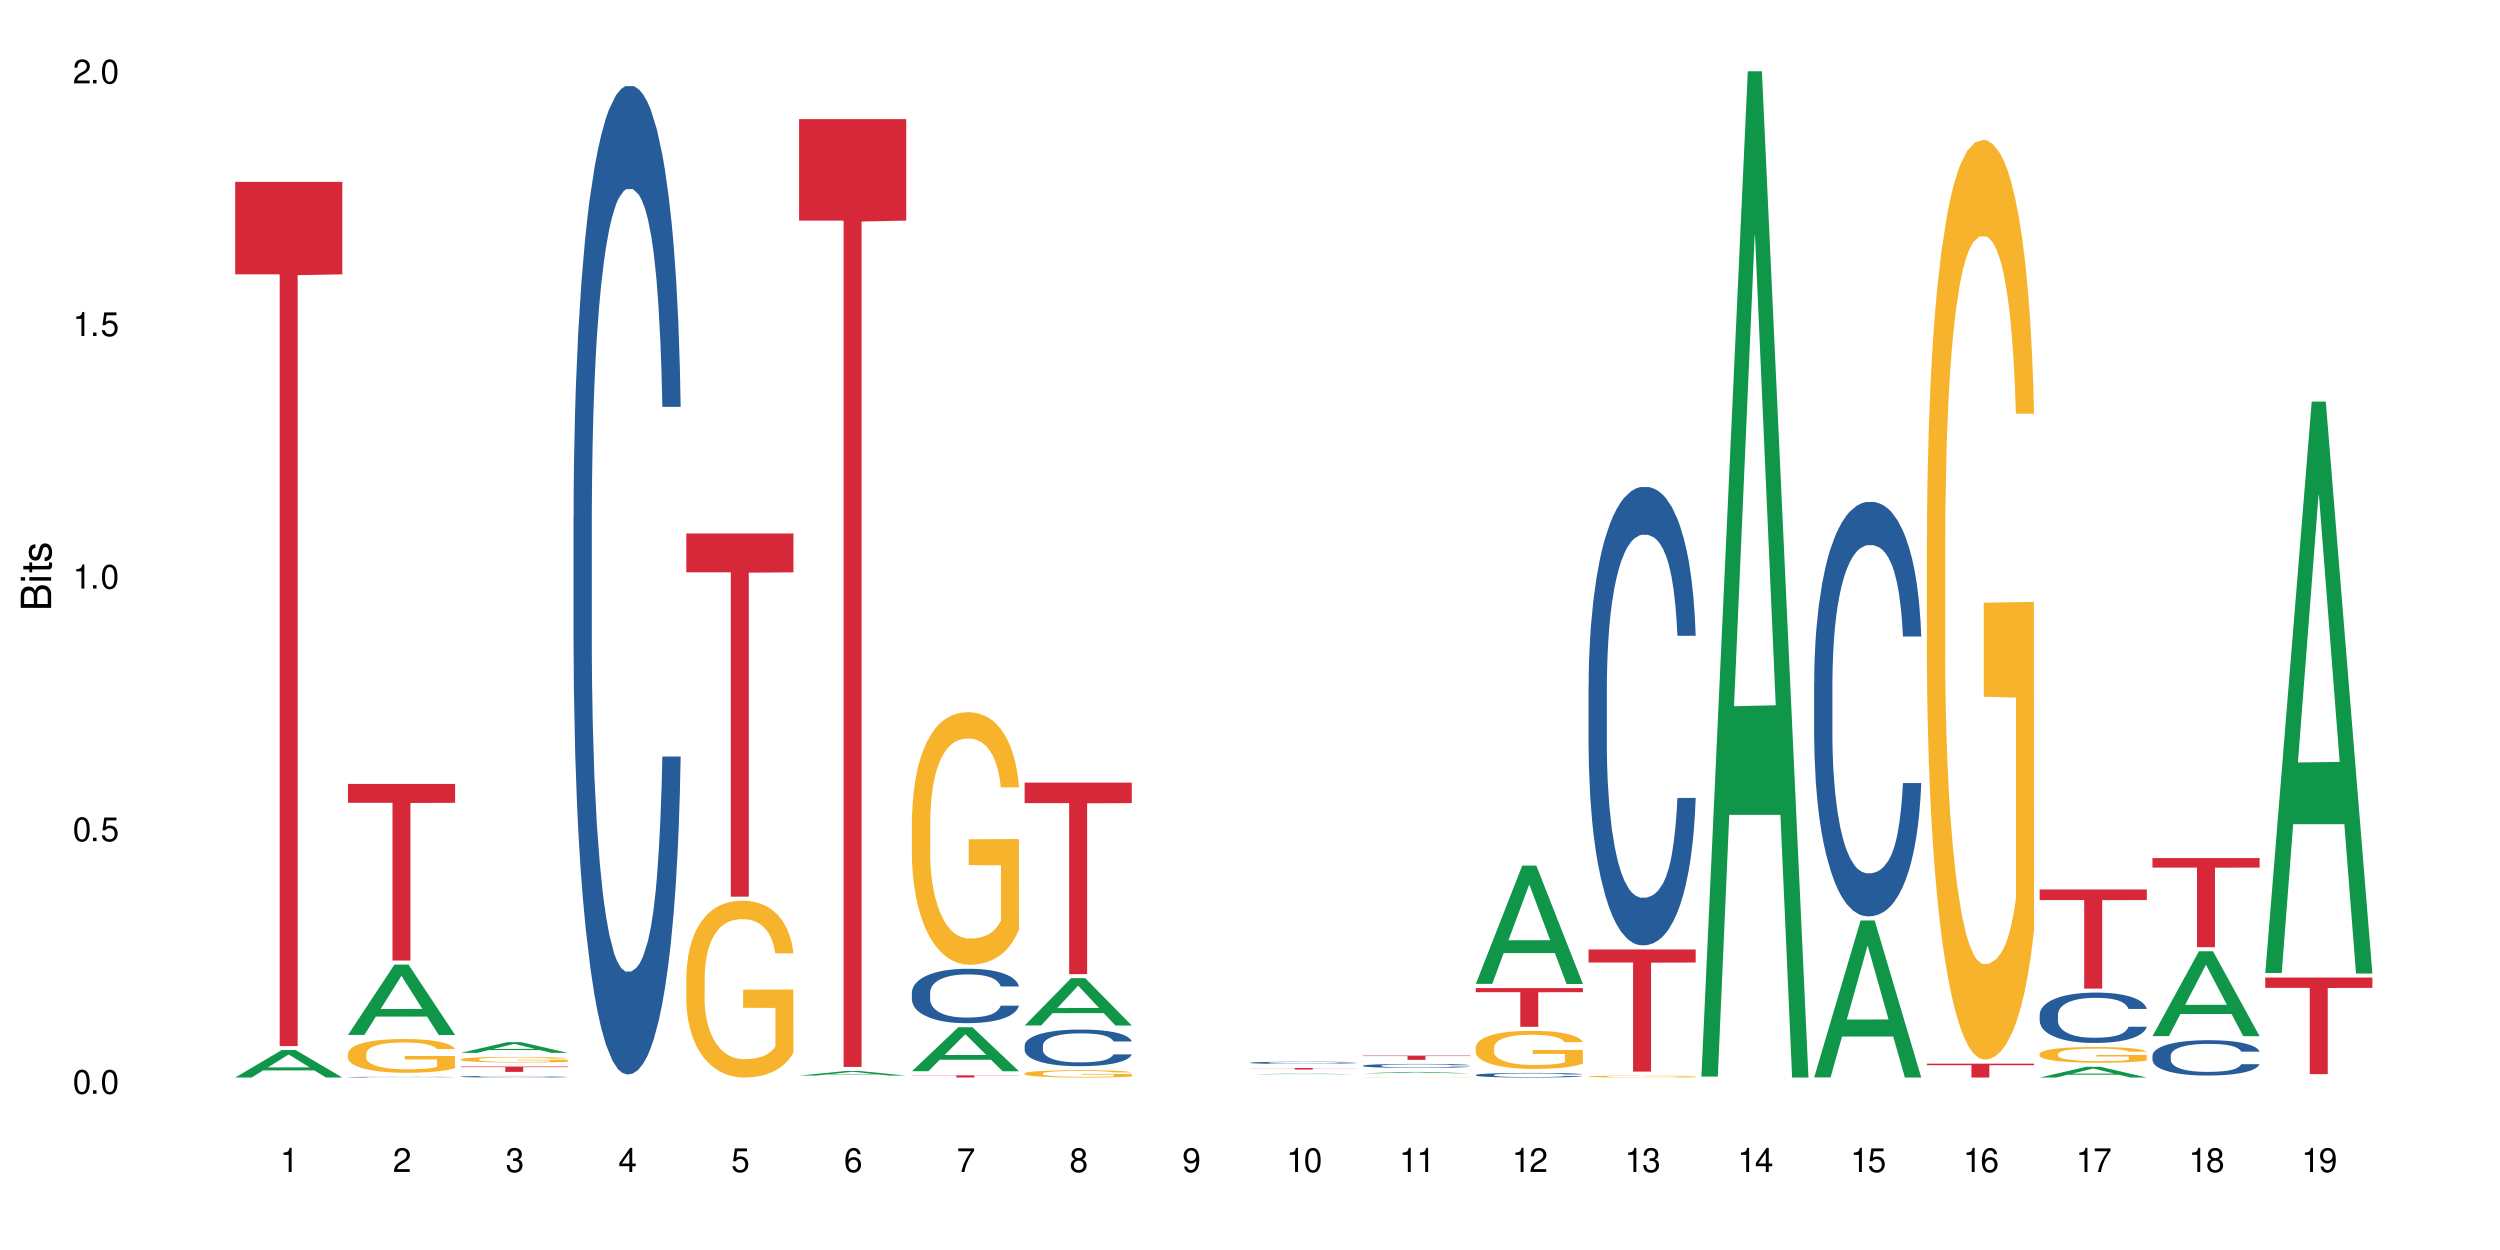 <?xml version="1.0" encoding="UTF-8"?>
<svg xmlns="http://www.w3.org/2000/svg" xmlns:xlink="http://www.w3.org/1999/xlink" width="720" height="360" viewBox="0 0 720 360">
<defs>
<g>
<g id="glyph-0-0">
</g>
<g id="glyph-0-1">
<path d="M 2.641 -6.938 C 2 -6.938 1.422 -6.656 1.078 -6.172 C 0.641 -5.562 0.406 -4.641 0.406 -3.359 C 0.406 -1.016 1.188 0.219 2.641 0.219 C 4.078 0.219 4.859 -1.016 4.859 -3.297 C 4.859 -4.641 4.656 -5.547 4.203 -6.172 C 3.844 -6.656 3.281 -6.938 2.641 -6.938 Z M 2.641 -6.188 C 3.547 -6.188 4 -5.25 4 -3.375 C 4 -1.406 3.562 -0.484 2.625 -0.484 C 1.734 -0.484 1.281 -1.438 1.281 -3.344 C 1.281 -5.25 1.734 -6.188 2.641 -6.188 Z M 2.641 -6.188 "/>
</g>
<g id="glyph-0-2">
<path d="M 1.828 -1 L 0.828 -1 L 0.828 0 L 1.828 0 Z M 1.828 -1 "/>
</g>
<g id="glyph-0-3">
<path d="M 4.562 -6.797 L 1.062 -6.797 L 0.547 -3.094 L 1.328 -3.094 C 1.719 -3.562 2.047 -3.734 2.578 -3.734 C 3.484 -3.734 4.062 -3.109 4.062 -2.094 C 4.062 -1.125 3.484 -0.531 2.578 -0.531 C 1.828 -0.531 1.375 -0.906 1.188 -1.672 L 0.328 -1.672 C 0.453 -1.109 0.547 -0.844 0.75 -0.594 C 1.125 -0.078 1.828 0.219 2.594 0.219 C 3.969 0.219 4.922 -0.781 4.922 -2.219 C 4.922 -3.562 4.031 -4.484 2.719 -4.484 C 2.25 -4.484 1.859 -4.359 1.469 -4.062 L 1.734 -5.969 L 4.562 -5.969 Z M 4.562 -6.797 "/>
</g>
<g id="glyph-0-4">
<path d="M 2.484 -4.938 L 2.484 0 L 3.328 0 L 3.328 -6.938 L 2.766 -6.938 C 2.469 -5.875 2.281 -5.734 0.984 -5.562 L 0.984 -4.938 Z M 2.484 -4.938 "/>
</g>
<g id="glyph-0-5">
<path d="M 4.859 -0.828 L 1.281 -0.828 C 1.359 -1.406 1.672 -1.781 2.5 -2.281 L 3.469 -2.828 C 4.406 -3.344 4.906 -4.062 4.906 -4.906 C 4.906 -5.484 4.672 -6.031 4.266 -6.406 C 3.859 -6.766 3.375 -6.938 2.719 -6.938 C 1.859 -6.938 1.219 -6.625 0.844 -6.031 C 0.609 -5.672 0.5 -5.234 0.484 -4.531 L 1.328 -4.531 C 1.359 -5.016 1.406 -5.281 1.531 -5.516 C 1.75 -5.938 2.188 -6.203 2.703 -6.203 C 3.469 -6.203 4.031 -5.641 4.031 -4.891 C 4.031 -4.344 3.719 -3.859 3.125 -3.516 L 2.234 -3 C 0.812 -2.172 0.406 -1.531 0.328 -0.016 L 4.859 -0.016 Z M 4.859 -0.828 "/>
</g>
<g id="glyph-0-6">
<path d="M 2.125 -3.188 L 2.578 -3.188 C 3.5 -3.188 3.984 -2.766 3.984 -1.922 C 3.984 -1.062 3.469 -0.531 2.594 -0.531 C 1.656 -0.531 1.203 -1 1.156 -2.016 L 0.312 -2.016 C 0.344 -1.453 0.438 -1.094 0.609 -0.781 C 0.953 -0.109 1.625 0.219 2.547 0.219 C 3.953 0.219 4.859 -0.625 4.859 -1.938 C 4.859 -2.828 4.516 -3.297 3.703 -3.594 C 4.344 -3.844 4.656 -4.328 4.656 -5.031 C 4.656 -6.219 3.875 -6.938 2.578 -6.938 C 1.203 -6.938 0.484 -6.172 0.453 -4.703 L 1.297 -4.703 C 1.312 -5.125 1.344 -5.359 1.453 -5.578 C 1.641 -5.969 2.062 -6.203 2.594 -6.203 C 3.344 -6.203 3.797 -5.75 3.797 -5 C 3.797 -4.516 3.609 -4.219 3.25 -4.047 C 3.016 -3.953 2.703 -3.922 2.125 -3.906 Z M 2.125 -3.188 "/>
</g>
<g id="glyph-0-7">
<path d="M 3.141 -1.672 L 3.141 0 L 3.984 0 L 3.984 -1.672 L 4.984 -1.672 L 4.984 -2.438 L 3.984 -2.438 L 3.984 -6.938 L 3.359 -6.938 L 0.266 -2.578 L 0.266 -1.672 Z M 3.141 -2.438 L 1 -2.438 L 3.141 -5.5 Z M 3.141 -2.438 "/>
</g>
<g id="glyph-0-8">
<path d="M 4.781 -5.125 C 4.609 -6.266 3.891 -6.938 2.844 -6.938 C 2.094 -6.938 1.422 -6.578 1.031 -5.953 C 0.594 -5.266 0.406 -4.422 0.406 -3.172 C 0.406 -2 0.578 -1.25 0.984 -0.641 C 1.359 -0.078 1.953 0.219 2.703 0.219 C 3.984 0.219 4.922 -0.75 4.922 -2.094 C 4.922 -3.375 4.062 -4.281 2.844 -4.281 C 2.172 -4.281 1.641 -4.031 1.281 -3.516 C 1.281 -5.234 1.828 -6.188 2.797 -6.188 C 3.391 -6.188 3.797 -5.797 3.938 -5.125 Z M 2.734 -3.531 C 3.547 -3.531 4.062 -2.953 4.062 -2.031 C 4.062 -1.156 3.484 -0.531 2.703 -0.531 C 1.922 -0.531 1.328 -1.188 1.328 -2.078 C 1.328 -2.938 1.906 -3.531 2.734 -3.531 Z M 2.734 -3.531 "/>
</g>
<g id="glyph-0-9">
<path d="M 4.984 -6.797 L 0.438 -6.797 L 0.438 -5.969 L 4.109 -5.969 C 2.5 -3.656 1.828 -2.234 1.328 0 L 2.219 0 C 2.594 -2.172 3.453 -4.047 4.984 -6.094 Z M 4.984 -6.797 "/>
</g>
<g id="glyph-0-10">
<path d="M 3.75 -3.656 C 4.469 -4.094 4.688 -4.438 4.688 -5.078 C 4.688 -6.172 3.844 -6.938 2.641 -6.938 C 1.438 -6.938 0.594 -6.172 0.594 -5.094 C 0.594 -4.438 0.812 -4.094 1.516 -3.656 C 0.734 -3.266 0.359 -2.703 0.359 -1.922 C 0.359 -0.656 1.281 0.219 2.641 0.219 C 3.984 0.219 4.922 -0.656 4.922 -1.922 C 4.922 -2.703 4.531 -3.266 3.75 -3.656 Z M 2.641 -6.188 C 3.359 -6.188 3.812 -5.75 3.812 -5.062 C 3.812 -4.406 3.344 -3.984 2.641 -3.984 C 1.922 -3.984 1.453 -4.406 1.453 -5.078 C 1.453 -5.75 1.922 -6.188 2.641 -6.188 Z M 2.641 -3.266 C 3.484 -3.266 4.062 -2.719 4.062 -1.906 C 4.062 -1.078 3.484 -0.531 2.625 -0.531 C 1.797 -0.531 1.219 -1.094 1.219 -1.906 C 1.219 -2.719 1.781 -3.266 2.641 -3.266 Z M 2.641 -3.266 "/>
</g>
<g id="glyph-0-11">
<path d="M 0.516 -1.578 C 0.672 -0.453 1.406 0.219 2.438 0.219 C 3.188 0.219 3.859 -0.141 4.266 -0.766 C 4.688 -1.453 4.891 -2.297 4.891 -3.547 C 4.891 -4.719 4.703 -5.453 4.312 -6.078 C 3.938 -6.641 3.344 -6.938 2.594 -6.938 C 1.297 -6.938 0.359 -5.969 0.359 -4.625 C 0.359 -3.344 1.234 -2.453 2.453 -2.453 C 3.094 -2.453 3.578 -2.672 4.016 -3.203 C 4 -1.484 3.469 -0.531 2.5 -0.531 C 1.906 -0.531 1.484 -0.906 1.359 -1.578 Z M 2.578 -6.203 C 3.375 -6.203 3.969 -5.531 3.969 -4.641 C 3.969 -3.797 3.391 -3.188 2.547 -3.188 C 1.734 -3.188 1.234 -3.766 1.234 -4.688 C 1.234 -5.562 1.797 -6.203 2.578 -6.203 Z M 2.578 -6.203 "/>
</g>
<g id="glyph-1-0">
</g>
<g id="glyph-1-1">
<path d="M 0 -0.953 L 0 -4.891 C 0 -5.719 -0.234 -6.344 -0.734 -6.797 C -1.188 -7.234 -1.812 -7.469 -2.5 -7.469 C -3.547 -7.469 -4.188 -7 -4.625 -5.875 C -4.984 -6.688 -5.625 -7.094 -6.531 -7.094 C -7.172 -7.094 -7.734 -6.859 -8.141 -6.391 C -8.562 -5.922 -8.75 -5.344 -8.75 -4.5 L -8.75 -0.953 Z M -4.984 -2.062 L -7.766 -2.062 L -7.766 -4.219 C -7.766 -4.844 -7.688 -5.203 -7.453 -5.5 C -7.219 -5.812 -6.859 -5.969 -6.375 -5.969 C -5.891 -5.969 -5.531 -5.812 -5.297 -5.5 C -5.062 -5.203 -4.984 -4.844 -4.984 -4.219 Z M -0.984 -2.062 L -4 -2.062 L -4 -4.781 C -4 -5.766 -3.438 -6.359 -2.484 -6.359 C -1.547 -6.359 -0.984 -5.766 -0.984 -4.781 Z M -0.984 -2.062 "/>
</g>
<g id="glyph-1-2">
<path d="M -6.281 -1.797 L -6.281 -0.797 L 0 -0.797 L 0 -1.797 Z M -8.75 -1.797 L -8.75 -0.797 L -7.484 -0.797 L -7.484 -1.797 Z M -8.75 -1.797 "/>
</g>
<g id="glyph-1-3">
<path d="M -6.281 -3.047 L -6.281 -2.016 L -8.016 -2.016 L -8.016 -1.016 L -6.281 -1.016 L -6.281 -0.172 L -5.469 -0.172 L -5.469 -1.016 L -0.719 -1.016 C -0.078 -1.016 0.281 -1.453 0.281 -2.234 C 0.281 -2.5 0.25 -2.719 0.188 -3.047 L -0.641 -3.047 C -0.609 -2.906 -0.594 -2.766 -0.594 -2.562 C -0.594 -2.141 -0.719 -2.016 -1.156 -2.016 L -5.469 -2.016 L -5.469 -3.047 Z M -6.281 -3.047 "/>
</g>
<g id="glyph-1-4">
<path d="M -4.531 -5.25 C -5.766 -5.25 -6.469 -4.422 -6.469 -2.969 C -6.469 -1.516 -5.719 -0.562 -4.547 -0.562 C -3.562 -0.562 -3.094 -1.062 -2.734 -2.562 L -2.516 -3.484 C -2.344 -4.188 -2.094 -4.469 -1.641 -4.469 C -1.047 -4.469 -0.641 -3.875 -0.641 -3 C -0.641 -2.453 -0.797 -2 -1.062 -1.75 C -1.25 -1.594 -1.422 -1.531 -1.875 -1.469 L -1.875 -0.406 C -0.422 -0.453 0.281 -1.266 0.281 -2.922 C 0.281 -4.5 -0.5 -5.516 -1.719 -5.516 C -2.656 -5.516 -3.172 -4.984 -3.469 -3.734 L -3.703 -2.766 C -3.891 -1.953 -4.156 -1.609 -4.594 -1.609 C -5.188 -1.609 -5.547 -2.125 -5.547 -2.938 C -5.547 -3.75 -5.203 -4.172 -4.531 -4.203 Z M -4.531 -5.25 "/>
</g>
</g>
</defs>
<rect x="-72" y="-36" width="864" height="432" fill="rgb(100%, 100%, 100%)" fill-opacity="1"/>
<path fill-rule="nonzero" fill="rgb(6.275%, 58.824%, 28.235%)" fill-opacity="1" d="M 67.73 310.324 L 67.766 310.316 L 81.117 302.426 L 85.172 302.426 L 98.59 310.332 L 93.875 310.332 L 90.512 308.27 L 75.773 308.27 L 72.477 310.324 L 67.73 310.324 L 77.191 307.414 L 89.16 307.406 L 83.191 303.719 L 83.125 303.711 L 83.059 303.734 L 77.16 307.406 L 77.191 307.414 Z M 67.73 310.324 "/>
<path fill-rule="nonzero" fill="rgb(83.922%, 15.686%, 22.353%)" fill-opacity="1" d="M 67.73 52.371 L 98.59 52.371 L 98.59 79.012 L 85.727 79.246 L 85.727 301.262 L 80.555 301.262 L 80.555 79.48 L 80.48 79.012 L 67.73 79.012 Z M 67.73 52.371 "/>
<path fill-rule="nonzero" fill="rgb(6.275%, 58.824%, 28.235%)" fill-opacity="1" d="M 100.211 298.055 L 100.246 298.035 L 113.598 277.805 L 117.652 277.805 L 131.07 298.074 L 126.355 298.074 L 122.992 292.781 L 108.258 292.781 L 104.961 298.055 L 100.211 298.055 L 109.672 290.594 L 121.641 290.574 L 115.672 281.117 L 115.609 281.098 L 115.543 281.152 L 109.641 290.574 L 109.672 290.594 Z M 100.211 298.055 "/>
<path fill-rule="nonzero" fill="rgb(14.51%, 36.078%, 60%)" fill-opacity="1" d="M 100.211 310.215 L 100.25 310.215 L 100.25 310.211 L 100.363 310.203 L 100.625 310.195 L 100.891 310.188 L 101.566 310.176 L 102.508 310.164 L 103.484 310.156 L 104.199 310.152 L 104.84 310.148 L 106.309 310.141 L 107.25 310.137 L 108.266 310.133 L 109.508 310.133 L 110.41 310.129 L 112.441 310.125 L 120.23 310.125 L 121.438 310.129 L 122.453 310.129 L 124.219 310.133 L 125.801 310.141 L 126.516 310.141 L 127.645 310.148 L 128.512 310.152 L 129.113 310.16 L 129.789 310.164 L 130.391 310.176 L 130.844 310.184 L 131.07 310.191 L 125.801 310.191 L 125.539 310.184 L 125.234 310.18 L 124.672 310.172 L 124.105 310.164 L 123.316 310.16 L 122.602 310.156 L 121.625 310.152 L 120.758 310.148 L 118.988 310.148 L 117.332 310.145 L 115.414 310.145 L 114.699 310.148 L 112.441 310.148 L 111.312 310.152 L 110.523 310.156 L 109.582 310.16 L 108.941 310.16 L 108.152 310.168 L 107.586 310.172 L 106.949 310.176 L 106.57 310.184 L 106.234 310.188 L 105.934 310.195 L 105.707 310.199 L 105.555 310.207 L 105.48 310.215 L 105.48 310.242 L 105.555 310.25 L 105.742 310.258 L 106.234 310.27 L 106.949 310.281 L 107.777 310.289 L 108.566 310.293 L 109.016 310.297 L 109.621 310.301 L 110.559 310.305 L 111.914 310.309 L 113.91 310.309 L 115.152 310.312 L 116.809 310.312 L 118.273 310.309 L 120.27 310.309 L 121.66 310.305 L 122.527 310.301 L 123.281 310.297 L 123.844 310.293 L 124.219 310.293 L 124.785 310.285 L 125.234 310.277 L 125.574 310.273 L 125.801 310.266 L 131.07 310.266 L 130.844 310.273 L 130.504 310.281 L 130.164 310.285 L 129.641 310.293 L 129.035 310.297 L 128.172 310.305 L 127.457 310.309 L 126.516 310.312 L 125.648 310.316 L 124.711 310.32 L 123.316 310.324 L 122.414 310.328 L 121.438 310.328 L 120.27 310.332 L 113.008 310.332 L 111.465 310.328 L 109.543 310.324 L 108.152 310.324 L 107.062 310.32 L 106.121 310.316 L 105.066 310.309 L 103.711 310.301 L 102.883 310.297 L 102.32 310.289 L 101.68 310.281 L 101.227 310.277 L 100.703 310.266 L 100.324 310.25 L 100.211 310.242 Z M 100.211 310.215 "/>
<path fill-rule="nonzero" fill="rgb(96.863%, 70.196%, 16.863%)" fill-opacity="1" d="M 100.211 303.402 L 100.25 303.395 L 100.25 303.215 L 100.398 302.816 L 100.777 302.266 L 101.266 301.812 L 101.793 301.457 L 102.133 301.27 L 102.695 301.004 L 103.184 300.809 L 104.426 300.41 L 106.008 300.035 L 106.871 299.875 L 107.852 299.727 L 109.242 299.555 L 109.883 299.496 L 111.84 299.352 L 114.059 299.262 L 116.508 299.238 L 117.637 299.246 L 119.18 299.281 L 121.285 299.379 L 122.488 299.469 L 123.43 299.555 L 124.41 299.672 L 125.613 299.848 L 126.742 300.062 L 127.645 300.277 L 128.547 300.543 L 129.301 300.828 L 129.941 301.137 L 130.504 301.512 L 130.844 301.82 L 131.07 302.133 L 125.84 302.133 L 125.539 301.82 L 125.199 301.582 L 124.633 301.289 L 124.07 301.074 L 123.504 300.906 L 122.453 300.676 L 121.547 300.535 L 120.418 300.41 L 119.328 300.328 L 118.086 300.277 L 117.332 300.258 L 115.34 300.258 L 113.531 300.32 L 112.48 300.391 L 111.727 300.461 L 110.672 300.594 L 110.035 300.703 L 109.656 300.773 L 108.527 301.047 L 107.777 301.297 L 107.363 301.465 L 106.836 301.73 L 106.457 301.973 L 106.043 302.328 L 105.82 302.594 L 105.52 303.199 L 105.48 304.797 L 105.594 305.133 L 105.82 305.496 L 106.121 305.816 L 106.57 306.156 L 107.023 306.41 L 107.812 306.758 L 108.492 306.988 L 109.016 307.141 L 110.035 307.379 L 110.449 307.461 L 111.426 307.621 L 112.441 307.746 L 113.684 307.852 L 114.625 307.902 L 116.129 307.949 L 118.051 307.949 L 120.309 307.895 L 121.738 307.824 L 122.715 307.754 L 123.355 307.691 L 124.145 307.594 L 124.711 307.504 L 125.234 307.406 L 125.875 307.254 L 125.875 305.133 L 116.582 305.125 L 116.582 304.129 L 131.031 304.121 L 131.07 307.594 L 130.277 307.832 L 129.301 308.062 L 128.359 308.242 L 127.383 308.391 L 125.988 308.562 L 124.859 308.668 L 123.129 308.793 L 121.547 308.871 L 119.895 308.926 L 118.426 308.953 L 116.695 308.961 L 115.152 308.941 L 113.496 308.891 L 112.18 308.82 L 110.973 308.73 L 109.77 308.613 L 108.266 308.43 L 107.285 308.277 L 106.27 308.09 L 105.254 307.867 L 104.352 307.629 L 103.75 307.441 L 103.148 307.23 L 102.508 306.961 L 101.906 306.66 L 101.453 306.387 L 101.039 306.074 L 100.738 305.781 L 100.438 305.383 L 100.289 305.062 L 100.211 304.785 Z M 100.211 303.402 "/>
<path fill-rule="nonzero" fill="rgb(83.922%, 15.686%, 22.353%)" fill-opacity="1" d="M 100.211 225.766 L 131.07 225.766 L 131.07 231.211 L 118.207 231.258 L 118.207 276.641 L 113.035 276.641 L 113.035 231.309 L 112.961 231.211 L 100.211 231.211 Z M 100.211 225.766 "/>
<path fill-rule="nonzero" fill="rgb(6.275%, 58.824%, 28.235%)" fill-opacity="1" d="M 132.691 303.219 L 132.727 303.219 L 146.078 300.141 L 150.133 300.141 L 163.551 303.223 L 158.836 303.223 L 155.473 302.418 L 140.738 302.418 L 137.441 303.219 L 132.691 303.219 L 142.156 302.086 L 154.121 302.082 L 148.156 300.645 L 148.09 300.641 L 148.023 300.648 L 142.121 302.082 L 142.156 302.086 Z M 132.691 303.219 "/>
<path fill-rule="nonzero" fill="rgb(14.51%, 36.078%, 60%)" fill-opacity="1" d="M 132.691 310.074 L 132.73 310.07 L 132.73 310.062 L 132.844 310.047 L 133.105 310.027 L 133.371 310.012 L 134.047 309.988 L 134.988 309.965 L 135.969 309.945 L 136.684 309.934 L 137.32 309.926 L 138.789 309.91 L 139.73 309.902 L 140.746 309.895 L 141.988 309.887 L 142.891 309.883 L 144.922 309.875 L 146.43 309.875 L 147.594 309.871 L 150.117 309.871 L 151.621 309.875 L 152.711 309.875 L 153.918 309.879 L 154.934 309.883 L 156.703 309.891 L 158.281 309.906 L 158.996 309.91 L 160.125 309.926 L 160.992 309.938 L 161.594 309.949 L 162.27 309.965 L 162.871 309.98 L 163.324 310.004 L 163.551 310.023 L 158.281 310.023 L 158.02 310.004 L 157.719 309.992 L 157.152 309.973 L 156.59 309.961 L 155.797 309.949 L 155.082 309.941 L 154.105 309.934 L 153.238 309.93 L 152.336 309.926 L 151.469 309.922 L 147.18 309.922 L 145.715 309.926 L 144.922 309.926 L 143.793 309.934 L 143.004 309.938 L 142.062 309.945 L 141.422 309.953 L 140.633 309.965 L 140.07 309.977 L 139.43 309.988 L 139.051 310 L 138.715 310.012 L 138.414 310.023 L 138.188 310.039 L 138.035 310.055 L 137.961 310.07 L 137.961 310.137 L 138.035 310.152 L 138.227 310.168 L 138.715 310.195 L 139.43 310.215 L 140.258 310.234 L 141.047 310.246 L 141.5 310.254 L 142.102 310.258 L 143.043 310.27 L 144.395 310.277 L 145.188 310.281 L 146.391 310.281 L 147.633 310.285 L 149.289 310.285 L 150.754 310.281 L 151.734 310.281 L 152.75 310.277 L 154.141 310.27 L 155.008 310.262 L 155.762 310.254 L 156.324 310.246 L 156.703 310.242 L 157.266 310.227 L 157.719 310.215 L 158.055 310.199 L 158.281 310.184 L 163.551 310.184 L 163.324 310.203 L 162.984 310.219 L 162.648 310.23 L 162.121 310.246 L 161.52 310.258 L 160.652 310.273 L 159.938 310.281 L 158.996 310.293 L 158.133 310.301 L 157.191 310.309 L 155.797 310.316 L 154.895 310.32 L 153.918 310.324 L 152.75 310.328 L 151.281 310.332 L 146.652 310.332 L 145.488 310.328 L 143.945 310.324 L 142.023 310.32 L 140.633 310.312 L 139.543 310.301 L 138.602 310.293 L 137.547 310.281 L 136.191 310.266 L 135.363 310.25 L 134.801 310.238 L 134.16 310.223 L 133.711 310.207 L 133.184 310.184 L 132.805 310.152 L 132.691 310.129 Z M 132.691 310.074 "/>
<path fill-rule="nonzero" fill="rgb(96.863%, 70.196%, 16.863%)" fill-opacity="1" d="M 132.691 305.082 L 132.73 305.078 L 132.73 305.051 L 132.883 304.984 L 133.258 304.891 L 133.746 304.816 L 134.273 304.758 L 134.613 304.727 L 135.176 304.68 L 135.664 304.648 L 136.906 304.582 L 138.488 304.52 L 139.355 304.492 L 140.332 304.469 L 141.723 304.441 L 142.363 304.43 L 144.32 304.406 L 146.543 304.391 L 148.988 304.387 L 150.117 304.391 L 151.66 304.395 L 153.766 304.41 L 154.969 304.426 L 155.91 304.441 L 156.891 304.461 L 158.094 304.488 L 159.223 304.523 L 160.125 304.559 L 161.027 304.605 L 161.781 304.652 L 162.422 304.703 L 162.984 304.766 L 163.324 304.816 L 163.551 304.867 L 158.32 304.867 L 158.02 304.816 L 157.68 304.777 L 157.113 304.73 L 156.551 304.691 L 155.984 304.664 L 154.934 304.625 L 154.031 304.602 L 152.902 304.582 L 151.809 304.57 L 150.566 304.559 L 147.82 304.559 L 146.016 304.566 L 144.961 304.578 L 144.207 304.59 L 143.156 304.613 L 142.516 304.633 L 142.137 304.645 L 141.008 304.688 L 140.258 304.73 L 139.844 304.758 L 139.316 304.801 L 138.941 304.844 L 138.527 304.902 L 138.301 304.945 L 138 305.047 L 137.961 305.312 L 138.074 305.367 L 138.301 305.43 L 138.602 305.484 L 139.051 305.539 L 139.504 305.582 L 140.293 305.641 L 140.973 305.676 L 141.5 305.703 L 142.516 305.742 L 142.93 305.758 L 143.906 305.781 L 144.922 305.805 L 146.164 305.82 L 147.105 305.828 L 148.609 305.836 L 150.531 305.836 L 152.789 305.828 L 154.219 305.816 L 155.195 305.805 L 155.836 305.793 L 156.625 305.777 L 157.191 305.762 L 157.719 305.746 L 158.355 305.723 L 158.355 305.367 L 149.062 305.367 L 149.062 305.203 L 163.512 305.199 L 163.551 305.777 L 162.762 305.816 L 161.781 305.855 L 160.84 305.887 L 159.863 305.91 L 158.469 305.938 L 157.34 305.957 L 155.609 305.977 L 154.031 305.992 L 152.375 306 L 150.906 306.004 L 147.633 306.004 L 145.977 305.992 L 144.66 305.98 L 143.457 305.969 L 142.25 305.949 L 140.746 305.918 L 139.766 305.891 L 138.75 305.859 L 137.734 305.824 L 136.832 305.785 L 136.23 305.754 L 135.629 305.719 L 134.988 305.672 L 134.387 305.621 L 133.934 305.578 L 133.52 305.523 L 133.219 305.477 L 132.918 305.41 L 132.77 305.355 L 132.691 305.312 Z M 132.691 305.082 "/>
<path fill-rule="nonzero" fill="rgb(83.922%, 15.686%, 22.353%)" fill-opacity="1" d="M 132.691 307.168 L 163.551 307.168 L 163.551 307.336 L 150.691 307.336 L 150.691 308.707 L 145.516 308.707 L 145.516 307.336 L 132.691 307.336 Z M 132.691 307.168 "/>
<path fill-rule="nonzero" fill="rgb(14.51%, 36.078%, 60%)" fill-opacity="1" d="M 165.176 148.668 L 165.211 148.406 L 165.211 142.164 L 165.324 132.277 L 165.59 119.785 L 165.852 111.199 L 166.527 95.848 L 167.469 81.016 L 168.449 69.566 L 169.164 62.801 L 169.801 57.598 L 171.27 47.969 L 172.211 43.027 L 173.227 38.602 L 174.469 34.18 L 175.371 31.578 L 177.402 27.414 L 178.91 25.594 L 180.074 24.812 L 182.598 24.812 L 184.102 25.852 L 185.195 27.156 L 186.398 29.234 L 187.414 31.578 L 189.184 37.301 L 190.762 44.59 L 191.477 48.75 L 192.605 56.816 L 193.473 64.625 L 194.074 71.387 L 194.75 81.016 L 195.355 92.727 L 195.805 105.996 L 196.031 117.184 L 190.762 117.184 L 190.5 106.777 L 190.199 98.711 L 189.633 88.043 L 189.07 80.496 L 188.277 72.949 L 187.562 68.008 L 186.586 63.062 L 185.719 59.941 L 184.816 57.598 L 183.953 56.035 L 182.297 54.477 L 180.375 54.477 L 179.66 54.996 L 178.195 57.078 L 177.402 58.898 L 176.273 62.543 L 175.484 65.926 L 174.543 71.129 L 173.906 75.551 L 173.113 82.316 L 172.551 88.301 L 171.91 96.887 L 171.535 103.395 L 171.195 110.68 L 170.895 119.266 L 170.668 128.371 L 170.52 138 L 170.441 147.367 L 170.441 187.699 L 170.52 197.066 L 170.707 207.992 L 171.195 223.867 L 171.91 237.656 L 172.738 248.586 L 173.527 256.391 L 173.98 260.035 L 174.582 264.199 L 175.523 269.402 L 176.879 274.605 L 177.668 276.688 L 178.871 278.77 L 180.113 279.809 L 181.77 279.809 L 183.238 278.77 L 184.215 277.469 L 185.23 275.387 L 186.625 270.961 L 187.488 266.801 L 188.242 261.855 L 188.805 256.91 L 189.184 252.75 L 189.746 244.684 L 190.199 235.836 L 190.535 226.73 L 190.762 217.883 L 196.031 217.883 L 195.805 228.289 L 195.465 238.438 L 195.129 245.984 L 194.602 255.09 L 194 263.156 L 193.133 272.262 L 192.418 278.25 L 191.477 284.754 L 190.613 289.695 L 189.672 294.121 L 188.277 299.324 L 187.375 301.926 L 186.398 304.27 L 185.23 306.352 L 183.762 308.172 L 182.184 309.211 L 180.715 309.473 L 179.137 308.953 L 177.969 307.91 L 176.426 305.57 L 174.508 300.887 L 173.113 295.941 L 172.023 291 L 171.082 285.793 L 170.027 278.77 L 168.672 267.32 L 167.848 258.473 L 167.281 251.188 L 166.641 241.039 L 166.191 231.934 L 165.664 217.359 L 165.285 198.887 L 165.176 184.574 Z M 165.176 148.668 "/>
<path fill-rule="nonzero" fill="rgb(96.863%, 70.196%, 16.863%)" fill-opacity="1" d="M 197.656 281.215 L 197.691 281.168 L 197.691 280.238 L 197.844 278.145 L 198.219 275.262 L 198.707 272.891 L 199.234 271.031 L 199.574 270.055 L 200.141 268.656 L 200.629 267.633 L 201.871 265.543 L 203.449 263.59 L 204.316 262.75 L 205.293 261.961 L 206.688 261.078 L 207.324 260.75 L 209.281 260.008 L 211.504 259.543 L 213.949 259.402 L 215.078 259.449 L 216.621 259.633 L 218.727 260.145 L 219.934 260.609 L 220.875 261.078 L 221.852 261.68 L 223.055 262.609 L 224.184 263.727 L 225.086 264.844 L 225.992 266.238 L 226.742 267.727 L 227.383 269.355 L 227.949 271.309 L 228.285 272.938 L 228.512 274.566 L 223.281 274.566 L 222.98 272.938 L 222.641 271.68 L 222.078 270.145 L 221.512 269.031 L 220.949 268.145 L 219.895 266.938 L 218.992 266.191 L 217.863 265.543 L 216.77 265.121 L 215.531 264.844 L 214.777 264.75 L 212.781 264.75 L 210.977 265.078 L 209.922 265.449 L 209.172 265.82 L 208.117 266.52 L 207.477 267.078 L 207.102 267.449 L 205.973 268.891 L 205.219 270.191 L 204.805 271.078 L 204.277 272.473 L 203.902 273.727 L 203.488 275.59 L 203.262 276.984 L 202.961 280.145 L 202.922 288.52 L 203.035 290.285 L 203.262 292.191 L 203.562 293.867 L 204.016 295.633 L 204.465 296.984 L 205.258 298.797 L 205.934 300.008 L 206.461 300.797 L 207.477 302.055 L 207.891 302.473 L 208.867 303.309 L 209.887 303.961 L 211.125 304.52 L 212.066 304.797 L 213.574 305.031 L 215.492 305.031 L 217.75 304.75 L 219.18 304.379 L 220.156 304.008 L 220.797 303.68 L 221.59 303.168 L 222.152 302.703 L 222.68 302.191 L 223.32 301.402 L 223.32 290.285 L 214.023 290.238 L 214.023 285.031 L 228.473 284.984 L 228.512 303.168 L 227.723 304.426 L 226.742 305.633 L 225.801 306.566 L 224.824 307.355 L 223.434 308.238 L 222.305 308.797 L 220.57 309.449 L 218.992 309.867 L 217.336 310.145 L 215.867 310.285 L 214.137 310.332 L 212.594 310.238 L 210.938 309.961 L 209.621 309.59 L 208.418 309.125 L 207.215 308.52 L 205.707 307.543 L 204.73 306.75 L 203.715 305.773 L 202.699 304.613 L 201.793 303.355 L 201.191 302.379 L 200.59 301.262 L 199.949 299.867 L 199.348 298.285 L 198.898 296.844 L 198.484 295.215 L 198.184 293.68 L 197.883 291.59 L 197.73 289.914 L 197.656 288.473 Z M 197.656 281.215 "/>
<path fill-rule="nonzero" fill="rgb(83.922%, 15.686%, 22.353%)" fill-opacity="1" d="M 197.656 153.633 L 228.512 153.633 L 228.512 164.832 L 215.652 164.93 L 215.652 258.238 L 210.477 258.238 L 210.477 165.027 L 210.402 164.832 L 197.656 164.832 Z M 197.656 153.633 "/>
<path fill-rule="nonzero" fill="rgb(6.275%, 58.824%, 28.235%)" fill-opacity="1" d="M 230.137 309.777 L 230.168 309.777 L 243.52 308.449 L 247.574 308.449 L 260.992 309.777 L 256.277 309.777 L 252.918 309.434 L 238.18 309.434 L 234.883 309.777 L 230.137 309.777 L 239.598 309.289 L 251.566 309.289 L 245.598 308.668 L 245.465 308.668 L 239.566 309.289 L 239.598 309.289 Z M 230.137 309.777 "/>
<path fill-rule="nonzero" fill="rgb(83.922%, 15.686%, 22.353%)" fill-opacity="1" d="M 230.137 34.316 L 260.992 34.316 L 260.992 63.535 L 248.133 63.793 L 248.133 307.285 L 242.957 307.285 L 242.957 64.051 L 242.883 63.535 L 230.137 63.535 Z M 230.137 34.316 "/>
<path fill-rule="nonzero" fill="rgb(6.275%, 58.824%, 28.235%)" fill-opacity="1" d="M 262.617 308.512 L 262.648 308.5 L 276 295.84 L 280.059 295.84 L 293.473 308.523 L 288.762 308.523 L 285.398 305.211 L 270.66 305.211 L 267.363 308.512 L 262.617 308.512 L 272.078 303.844 L 284.047 303.832 L 278.078 297.914 L 278.012 297.902 L 277.945 297.938 L 272.047 303.832 L 272.078 303.844 Z M 262.617 308.512 "/>
<path fill-rule="nonzero" fill="rgb(14.51%, 36.078%, 60%)" fill-opacity="1" d="M 262.617 285.828 L 262.656 285.816 L 262.656 285.473 L 262.77 284.93 L 263.031 284.242 L 263.293 283.77 L 263.973 282.922 L 264.914 282.109 L 265.891 281.477 L 266.605 281.105 L 267.246 280.82 L 268.715 280.289 L 269.652 280.016 L 270.672 279.773 L 271.91 279.531 L 272.816 279.387 L 274.848 279.16 L 276.352 279.059 L 277.52 279.016 L 280.039 279.016 L 281.547 279.074 L 282.637 279.145 L 283.84 279.258 L 284.855 279.387 L 286.625 279.703 L 288.207 280.102 L 288.922 280.332 L 290.051 280.777 L 290.914 281.207 L 291.516 281.578 L 292.195 282.109 L 292.797 282.75 L 293.25 283.48 L 293.473 284.098 L 288.207 284.098 L 287.941 283.523 L 287.641 283.082 L 287.078 282.496 L 286.512 282.078 L 285.723 281.664 L 285.008 281.391 L 284.027 281.121 L 283.164 280.949 L 282.262 280.82 L 281.395 280.734 L 279.738 280.648 L 277.82 280.648 L 277.105 280.676 L 275.637 280.789 L 274.848 280.891 L 273.719 281.09 L 272.93 281.277 L 271.988 281.562 L 271.348 281.809 L 270.559 282.18 L 269.992 282.508 L 269.352 282.98 L 268.977 283.34 L 268.637 283.738 L 268.336 284.211 L 268.109 284.715 L 267.961 285.242 L 267.887 285.758 L 267.887 287.977 L 267.961 288.492 L 268.148 289.094 L 268.637 289.969 L 269.352 290.727 L 270.18 291.328 L 270.973 291.758 L 271.422 291.957 L 272.023 292.188 L 272.965 292.473 L 274.32 292.758 L 275.109 292.875 L 276.316 292.988 L 277.555 293.047 L 279.211 293.047 L 280.68 292.988 L 281.656 292.918 L 282.676 292.801 L 284.066 292.559 L 284.934 292.328 L 285.684 292.059 L 286.25 291.785 L 286.625 291.555 L 287.191 291.113 L 287.641 290.625 L 287.98 290.125 L 288.207 289.637 L 293.473 289.637 L 293.25 290.211 L 292.91 290.77 L 292.57 291.184 L 292.043 291.684 L 291.441 292.129 L 290.578 292.629 L 289.863 292.961 L 288.922 293.316 L 288.055 293.59 L 287.113 293.832 L 285.723 294.121 L 284.82 294.262 L 283.84 294.391 L 282.676 294.504 L 281.207 294.605 L 279.625 294.664 L 278.16 294.676 L 276.578 294.648 L 275.41 294.59 L 273.867 294.465 L 271.949 294.207 L 270.559 293.934 L 269.465 293.66 L 268.523 293.375 L 267.473 292.988 L 266.117 292.359 L 265.289 291.871 L 264.723 291.473 L 264.086 290.914 L 263.633 290.41 L 263.105 289.609 L 262.73 288.594 L 262.617 287.805 Z M 262.617 285.828 "/>
<path fill-rule="nonzero" fill="rgb(96.863%, 70.196%, 16.863%)" fill-opacity="1" d="M 262.617 236.266 L 262.656 236.199 L 262.656 234.871 L 262.805 231.879 L 263.18 227.762 L 263.672 224.375 L 264.199 221.715 L 264.535 220.32 L 265.102 218.328 L 265.59 216.867 L 266.832 213.875 L 268.414 211.086 L 269.277 209.891 L 270.258 208.762 L 271.648 207.5 L 272.289 207.035 L 274.246 205.973 L 276.465 205.309 L 278.91 205.109 L 280.039 205.176 L 281.582 205.441 L 283.691 206.172 L 284.895 206.836 L 285.836 207.5 L 286.812 208.363 L 288.02 209.691 L 289.148 211.285 L 290.051 212.879 L 290.953 214.875 L 291.707 217 L 292.344 219.324 L 292.91 222.113 L 293.25 224.441 L 293.473 226.766 L 288.242 226.766 L 287.941 224.441 L 287.605 222.645 L 287.039 220.453 L 286.477 218.859 L 285.91 217.598 L 284.855 215.871 L 283.953 214.809 L 282.824 213.875 L 281.734 213.277 L 280.492 212.879 L 279.738 212.746 L 277.746 212.746 L 275.938 213.211 L 274.883 213.742 L 274.133 214.273 L 273.078 215.273 L 272.438 216.07 L 272.062 216.602 L 270.934 218.66 L 270.18 220.52 L 269.766 221.781 L 269.238 223.773 L 268.863 225.57 L 268.449 228.227 L 268.223 230.219 L 267.922 234.738 L 267.887 246.695 L 268 249.219 L 268.223 251.941 L 268.523 254.336 L 268.977 256.859 L 269.43 258.785 L 270.219 261.375 L 270.895 263.102 L 271.422 264.234 L 272.438 266.027 L 272.852 266.625 L 273.832 267.82 L 274.848 268.75 L 276.09 269.547 L 277.031 269.945 L 278.535 270.277 L 280.453 270.277 L 282.711 269.879 L 284.141 269.348 L 285.121 268.816 L 285.762 268.352 L 286.551 267.621 L 287.113 266.957 L 287.641 266.227 L 288.281 265.098 L 288.281 249.219 L 278.988 249.152 L 278.988 241.711 L 293.438 241.645 L 293.473 267.621 L 292.684 269.414 L 291.707 271.141 L 290.766 272.469 L 289.785 273.602 L 288.395 274.863 L 287.266 275.66 L 285.535 276.59 L 283.953 277.188 L 282.297 277.586 L 280.832 277.785 L 279.098 277.852 L 277.555 277.719 L 275.902 277.32 L 274.582 276.789 L 273.379 276.125 L 272.176 275.262 L 270.672 273.867 L 269.691 272.734 L 268.676 271.34 L 267.66 269.68 L 266.758 267.887 L 266.156 266.492 L 265.551 264.898 L 264.914 262.902 L 264.312 260.645 L 263.859 258.586 L 263.445 256.262 L 263.145 254.07 L 262.844 251.078 L 262.691 248.688 L 262.617 246.629 Z M 262.617 236.266 "/>
<path fill-rule="nonzero" fill="rgb(83.922%, 15.686%, 22.353%)" fill-opacity="1" d="M 262.617 309.688 L 293.473 309.688 L 293.473 309.754 L 280.613 309.754 L 280.613 310.332 L 275.441 310.332 L 275.441 309.758 L 275.363 309.754 L 262.617 309.754 Z M 262.617 309.688 "/>
<path fill-rule="nonzero" fill="rgb(6.275%, 58.824%, 28.235%)" fill-opacity="1" d="M 295.098 295.34 L 295.133 295.324 L 308.484 281.707 L 312.539 281.707 L 325.957 295.352 L 321.242 295.352 L 317.879 291.789 L 303.141 291.789 L 299.844 295.34 L 295.098 295.34 L 304.559 290.316 L 316.527 290.305 L 310.559 283.934 L 310.492 283.922 L 310.43 283.961 L 304.527 290.305 L 304.559 290.316 Z M 295.098 295.34 "/>
<path fill-rule="nonzero" fill="rgb(14.51%, 36.078%, 60%)" fill-opacity="1" d="M 295.098 301.102 L 295.137 301.094 L 295.137 300.863 L 295.25 300.496 L 295.512 300.035 L 295.777 299.715 L 296.453 299.148 L 297.395 298.598 L 298.371 298.172 L 299.086 297.922 L 299.727 297.73 L 301.195 297.371 L 302.137 297.191 L 303.152 297.027 L 304.395 296.863 L 305.297 296.766 L 307.328 296.613 L 308.832 296.543 L 310 296.516 L 312.52 296.516 L 314.027 296.555 L 315.117 296.602 L 316.32 296.68 L 317.336 296.766 L 319.105 296.977 L 320.688 297.246 L 321.402 297.402 L 322.531 297.699 L 323.395 297.988 L 324 298.242 L 324.676 298.598 L 325.277 299.031 L 325.73 299.523 L 325.957 299.938 L 320.688 299.938 L 320.422 299.551 L 320.121 299.254 L 319.559 298.859 L 318.992 298.578 L 318.203 298.297 L 317.488 298.113 L 316.512 297.934 L 315.645 297.816 L 314.742 297.73 L 313.875 297.672 L 312.219 297.613 L 310.301 297.613 L 309.586 297.633 L 308.117 297.711 L 307.328 297.777 L 306.199 297.914 L 305.41 298.039 L 304.469 298.23 L 303.828 298.395 L 303.039 298.645 L 302.473 298.867 L 301.836 299.184 L 301.457 299.426 L 301.117 299.695 L 300.816 300.016 L 300.594 300.352 L 300.441 300.707 L 300.367 301.055 L 300.367 302.551 L 300.441 302.895 L 300.629 303.301 L 301.117 303.891 L 301.836 304.398 L 302.66 304.805 L 303.453 305.094 L 303.902 305.23 L 304.504 305.383 L 305.445 305.578 L 306.801 305.77 L 307.59 305.848 L 308.797 305.922 L 310.039 305.961 L 311.691 305.961 L 313.16 305.922 L 314.141 305.875 L 315.156 305.797 L 316.547 305.633 L 317.414 305.48 L 318.164 305.297 L 318.73 305.113 L 319.105 304.961 L 319.672 304.66 L 320.121 304.332 L 320.461 303.996 L 320.688 303.668 L 325.957 303.668 L 325.73 304.055 L 325.391 304.43 L 325.051 304.707 L 324.523 305.047 L 323.922 305.344 L 323.059 305.684 L 322.344 305.902 L 321.402 306.145 L 320.535 306.328 L 319.594 306.492 L 318.203 306.684 L 317.301 306.781 L 316.32 306.867 L 315.156 306.945 L 313.688 307.012 L 312.105 307.051 L 310.641 307.062 L 309.059 307.043 L 307.895 307.004 L 306.352 306.918 L 304.43 306.742 L 303.039 306.559 L 301.945 306.375 L 301.008 306.184 L 299.953 305.922 L 298.598 305.5 L 297.77 305.172 L 297.207 304.902 L 296.566 304.527 L 296.113 304.188 L 295.586 303.648 L 295.211 302.965 L 295.098 302.434 Z M 295.098 301.102 "/>
<path fill-rule="nonzero" fill="rgb(96.863%, 70.196%, 16.863%)" fill-opacity="1" d="M 295.098 309.129 L 295.137 309.125 L 295.137 309.086 L 295.285 309 L 295.664 308.883 L 296.152 308.781 L 296.68 308.707 L 297.016 308.664 L 297.582 308.609 L 298.07 308.566 L 299.312 308.48 L 300.895 308.398 L 301.758 308.363 L 302.738 308.332 L 304.129 308.293 L 304.77 308.281 L 306.727 308.25 L 308.945 308.23 L 311.391 308.223 L 312.52 308.227 L 314.062 308.234 L 316.172 308.254 L 317.375 308.273 L 318.316 308.293 L 319.293 308.32 L 320.5 308.355 L 321.629 308.402 L 322.531 308.449 L 323.434 308.508 L 324.188 308.57 L 324.828 308.637 L 325.391 308.719 L 325.73 308.785 L 325.957 308.852 L 320.723 308.852 L 320.422 308.785 L 320.086 308.734 L 319.52 308.668 L 318.957 308.621 L 318.391 308.586 L 317.336 308.535 L 316.434 308.504 L 315.305 308.48 L 314.215 308.461 L 312.973 308.449 L 312.219 308.445 L 310.227 308.445 L 308.418 308.461 L 307.367 308.477 L 306.613 308.488 L 305.559 308.52 L 304.918 308.543 L 304.543 308.559 L 303.414 308.617 L 302.66 308.672 L 302.246 308.707 L 301.723 308.766 L 301.344 308.816 L 300.93 308.895 L 300.707 308.953 L 300.402 309.082 L 300.367 309.43 L 300.48 309.504 L 300.707 309.582 L 301.008 309.652 L 301.457 309.723 L 301.91 309.781 L 302.699 309.855 L 303.375 309.906 L 303.902 309.938 L 304.918 309.988 L 305.332 310.008 L 306.312 310.043 L 307.328 310.07 L 308.57 310.094 L 309.512 310.102 L 311.016 310.113 L 312.934 310.113 L 315.191 310.102 L 316.621 310.086 L 317.602 310.07 L 318.242 310.059 L 319.031 310.035 L 319.594 310.016 L 320.121 309.996 L 320.762 309.961 L 320.762 309.504 L 311.469 309.5 L 311.469 309.285 L 325.918 309.285 L 325.957 310.035 L 325.164 310.09 L 324.188 310.137 L 323.246 310.176 L 322.266 310.211 L 320.875 310.246 L 319.746 310.27 L 318.016 310.297 L 316.434 310.312 L 314.777 310.324 L 313.312 310.332 L 311.582 310.332 L 310.039 310.328 L 308.383 310.316 L 307.066 310.301 L 305.859 310.281 L 304.656 310.258 L 303.152 310.219 L 302.172 310.184 L 301.156 310.145 L 300.141 310.094 L 299.238 310.043 L 298.637 310.004 L 298.035 309.957 L 297.395 309.898 L 296.793 309.832 L 296.34 309.773 L 295.926 309.707 L 295.625 309.645 L 295.324 309.559 L 295.172 309.488 L 295.098 309.426 Z M 295.098 309.129 "/>
<path fill-rule="nonzero" fill="rgb(83.922%, 15.686%, 22.353%)" fill-opacity="1" d="M 295.098 225.398 L 325.957 225.398 L 325.957 231.301 L 313.094 231.352 L 313.094 280.543 L 307.922 280.543 L 307.922 231.402 L 307.848 231.301 L 295.098 231.301 Z M 295.098 225.398 "/>
<path fill-rule="nonzero" fill="rgb(6.275%, 58.824%, 28.235%)" fill-opacity="1" d="M 360.059 309.398 L 360.094 309.398 L 373.445 309.191 L 377.5 309.191 L 390.918 309.398 L 386.203 309.398 L 382.84 309.344 L 368.105 309.344 L 364.809 309.398 L 360.059 309.398 L 369.523 309.324 L 381.488 309.324 L 375.523 309.227 L 375.391 309.227 L 369.488 309.324 L 369.523 309.324 Z M 360.059 309.398 "/>
<path fill-rule="nonzero" fill="rgb(14.51%, 36.078%, 60%)" fill-opacity="1" d="M 360.059 306.055 L 360.098 306.055 L 360.098 306.039 L 360.211 306.016 L 360.473 305.988 L 360.738 305.969 L 361.414 305.938 L 362.355 305.902 L 363.336 305.875 L 364.051 305.863 L 364.688 305.852 L 366.156 305.828 L 367.098 305.816 L 368.113 305.809 L 369.355 305.797 L 370.258 305.793 L 372.289 305.781 L 373.797 305.777 L 378.988 305.777 L 380.078 305.781 L 381.285 305.785 L 382.301 305.793 L 384.07 305.805 L 385.648 305.82 L 386.363 305.828 L 387.492 305.848 L 388.359 305.867 L 388.961 305.879 L 389.637 305.902 L 390.238 305.93 L 390.691 305.957 L 390.918 305.984 L 385.648 305.984 L 385.387 305.961 L 385.086 305.941 L 384.52 305.918 L 383.957 305.902 L 383.164 305.883 L 382.449 305.875 L 381.473 305.863 L 380.605 305.855 L 379.703 305.852 L 378.84 305.848 L 377.184 305.844 L 374.547 305.844 L 373.082 305.848 L 372.289 305.852 L 371.16 305.859 L 370.371 305.867 L 369.43 305.879 L 368.789 305.891 L 368 305.906 L 367.438 305.918 L 366.797 305.938 L 366.418 305.953 L 366.082 305.969 L 365.781 305.988 L 365.555 306.008 L 365.402 306.031 L 365.328 306.051 L 365.328 306.141 L 365.402 306.164 L 365.594 306.188 L 366.082 306.223 L 366.797 306.254 L 367.625 306.277 L 368.414 306.297 L 368.867 306.305 L 369.469 306.312 L 370.41 306.324 L 371.762 306.336 L 372.555 306.34 L 373.758 306.344 L 375 306.348 L 376.656 306.348 L 378.121 306.344 L 379.102 306.344 L 380.117 306.34 L 381.508 306.328 L 382.375 306.32 L 383.129 306.309 L 383.691 306.297 L 384.07 306.289 L 384.633 306.27 L 385.086 306.25 L 385.422 306.23 L 385.648 306.211 L 390.918 306.211 L 390.691 306.23 L 390.352 306.254 L 390.016 306.273 L 389.488 306.293 L 388.887 306.309 L 388.02 306.332 L 387.305 306.344 L 386.363 306.359 L 385.5 306.371 L 384.559 306.379 L 383.164 306.391 L 382.262 306.398 L 381.285 306.402 L 380.117 306.406 L 378.648 306.41 L 377.07 306.414 L 374.02 306.414 L 372.855 306.41 L 371.312 306.406 L 369.395 306.395 L 368 306.383 L 366.91 306.371 L 365.969 306.359 L 364.914 306.344 L 363.559 306.32 L 362.73 306.301 L 362.168 306.285 L 361.527 306.262 L 361.078 306.242 L 360.551 306.207 L 360.172 306.168 L 360.059 306.133 Z M 360.059 306.055 "/>
<path fill-rule="nonzero" fill="rgb(83.922%, 15.686%, 22.353%)" fill-opacity="1" d="M 360.059 307.578 L 390.918 307.578 L 390.918 307.625 L 378.059 307.625 L 378.059 308.027 L 372.883 308.027 L 372.883 307.629 L 372.809 307.625 L 360.059 307.625 Z M 360.059 307.578 "/>
<path fill-rule="nonzero" fill="rgb(6.275%, 58.824%, 28.235%)" fill-opacity="1" d="M 392.543 309.098 L 392.574 309.098 L 405.926 308.715 L 409.98 308.715 L 423.398 309.098 L 418.684 309.098 L 415.32 309 L 400.586 309 L 397.289 309.098 L 392.543 309.098 L 402.004 308.957 L 413.969 308.957 L 408.004 308.777 L 407.871 308.777 L 401.969 308.957 L 402.004 308.957 Z M 392.543 309.098 "/>
<path fill-rule="nonzero" fill="rgb(14.51%, 36.078%, 60%)" fill-opacity="1" d="M 392.543 306.906 L 392.578 306.906 L 392.578 306.883 L 392.691 306.84 L 392.957 306.793 L 393.219 306.758 L 393.895 306.695 L 394.836 306.637 L 395.816 306.59 L 396.531 306.562 L 397.168 306.543 L 398.637 306.504 L 399.578 306.484 L 400.594 306.465 L 401.836 306.449 L 402.738 306.438 L 404.77 306.422 L 406.277 306.414 L 407.441 306.41 L 409.965 306.41 L 411.469 306.414 L 412.562 306.422 L 413.766 306.43 L 414.781 306.438 L 416.551 306.461 L 418.129 306.492 L 418.844 306.508 L 419.973 306.539 L 420.84 306.57 L 421.441 306.598 L 422.117 306.637 L 422.723 306.684 L 423.172 306.738 L 423.398 306.781 L 418.129 306.781 L 417.867 306.738 L 417.566 306.707 L 417 306.664 L 416.438 306.633 L 415.645 306.605 L 414.93 306.586 L 413.953 306.566 L 413.086 306.551 L 412.184 306.543 L 411.32 306.535 L 409.664 306.531 L 407.027 306.531 L 405.562 306.539 L 404.77 306.547 L 403.641 306.562 L 402.852 306.574 L 401.91 306.598 L 401.273 306.613 L 400.48 306.641 L 399.918 306.664 L 399.277 306.699 L 398.902 306.727 L 398.562 306.754 L 398.262 306.789 L 398.035 306.824 L 397.887 306.863 L 397.809 306.902 L 397.809 307.062 L 397.887 307.102 L 398.074 307.145 L 398.562 307.207 L 399.277 307.262 L 400.105 307.309 L 400.895 307.34 L 401.348 307.352 L 401.949 307.371 L 402.891 307.391 L 404.246 307.41 L 405.035 307.418 L 406.238 307.43 L 407.48 307.434 L 409.137 307.434 L 410.605 307.43 L 411.582 307.422 L 412.598 307.414 L 413.992 307.398 L 414.855 307.379 L 415.609 307.359 L 416.172 307.34 L 416.551 307.324 L 417.113 307.293 L 417.566 307.258 L 417.902 307.219 L 418.129 307.184 L 423.398 307.184 L 423.172 307.227 L 422.832 307.266 L 422.496 307.297 L 421.969 307.332 L 421.367 307.367 L 420.5 307.402 L 419.785 307.426 L 418.844 307.453 L 417.98 307.473 L 417.039 307.488 L 415.645 307.512 L 414.742 307.52 L 413.766 307.531 L 412.598 307.539 L 411.129 307.547 L 409.551 307.551 L 408.082 307.551 L 406.504 307.547 L 405.336 307.543 L 403.793 307.535 L 401.875 307.516 L 400.48 307.496 L 399.391 307.477 L 398.449 307.457 L 397.395 307.43 L 396.039 307.383 L 395.215 307.348 L 394.648 307.316 L 394.008 307.277 L 393.559 307.242 L 393.031 307.184 L 392.652 307.109 L 392.543 307.051 Z M 392.543 306.906 "/>
<path fill-rule="nonzero" fill="rgb(96.863%, 70.196%, 16.863%)" fill-opacity="1" d="M 392.543 310.293 L 392.578 310.293 L 392.73 310.289 L 393.105 310.285 L 393.594 310.281 L 394.121 310.277 L 394.461 310.277 L 395.023 310.273 L 395.516 310.273 L 396.758 310.27 L 398.336 310.27 L 399.203 310.266 L 402.211 310.266 L 404.168 310.262 L 413.613 310.262 L 414.82 310.266 L 417.941 310.266 L 419.07 310.27 L 419.973 310.27 L 420.879 310.273 L 421.629 310.273 L 422.27 310.277 L 422.832 310.277 L 423.172 310.281 L 423.398 310.285 L 418.168 310.285 L 417.867 310.281 L 417.527 310.281 L 416.965 310.277 L 416.398 310.277 L 415.836 310.273 L 413.879 310.273 L 412.75 310.27 L 404.055 310.27 L 403.004 310.273 L 401.988 310.273 L 400.859 310.277 L 399.691 310.277 L 399.164 310.281 L 398.789 310.281 L 398.375 310.285 L 398.148 310.285 L 397.848 310.289 L 397.809 310.301 L 397.922 310.305 L 398.148 310.309 L 398.449 310.309 L 398.902 310.312 L 399.352 310.312 L 400.145 310.316 L 400.82 310.316 L 401.348 310.32 L 402.777 310.32 L 403.754 310.324 L 416.473 310.324 L 417.039 310.32 L 418.207 310.32 L 418.207 310.305 L 408.91 310.305 L 408.91 310.297 L 423.359 310.297 L 423.398 310.324 L 421.629 310.324 L 420.688 310.328 L 418.316 310.328 L 417.188 310.332 L 403.305 310.332 L 402.098 310.328 L 398.602 310.328 L 397.582 310.324 L 396.68 310.324 L 396.078 310.32 L 395.477 310.32 L 394.836 310.316 L 394.234 310.316 L 393.781 310.312 L 393.371 310.312 L 393.066 310.309 L 392.766 310.309 L 392.617 310.305 L 392.543 310.301 Z M 392.543 310.293 "/>
<path fill-rule="nonzero" fill="rgb(83.922%, 15.686%, 22.353%)" fill-opacity="1" d="M 392.543 304.02 L 423.398 304.02 L 423.398 304.148 L 410.539 304.152 L 410.539 305.246 L 405.363 305.246 L 405.363 304.152 L 405.289 304.148 L 392.543 304.148 Z M 392.543 304.02 "/>
<path fill-rule="nonzero" fill="rgb(6.275%, 58.824%, 28.235%)" fill-opacity="1" d="M 425.023 283.363 L 425.055 283.332 L 438.406 249.285 L 442.461 249.285 L 455.879 283.395 L 451.164 283.395 L 447.801 274.492 L 433.066 274.492 L 429.77 283.363 L 425.023 283.363 L 434.484 270.809 L 446.449 270.777 L 440.484 254.859 L 440.418 254.828 L 440.352 254.922 L 434.449 270.777 L 434.484 270.809 Z M 425.023 283.363 "/>
<path fill-rule="nonzero" fill="rgb(14.51%, 36.078%, 60%)" fill-opacity="1" d="M 425.023 309.586 L 425.059 309.582 L 425.059 309.555 L 425.172 309.508 L 425.438 309.449 L 425.699 309.41 L 426.379 309.34 L 427.316 309.27 L 428.297 309.215 L 429.012 309.184 L 429.652 309.16 L 431.117 309.117 L 432.059 309.094 L 433.074 309.07 L 434.316 309.051 L 435.219 309.039 L 437.254 309.02 L 438.758 309.012 L 439.926 309.008 L 442.445 309.008 L 443.949 309.012 L 445.043 309.02 L 446.246 309.027 L 447.262 309.039 L 449.031 309.066 L 450.609 309.102 L 451.324 309.121 L 452.453 309.156 L 453.32 309.191 L 453.922 309.227 L 454.602 309.27 L 455.203 309.324 L 455.652 309.387 L 455.879 309.438 L 450.609 309.438 L 450.348 309.391 L 450.047 309.352 L 449.48 309.301 L 448.918 309.266 L 448.129 309.23 L 447.414 309.207 L 446.434 309.188 L 445.57 309.172 L 444.664 309.16 L 443.801 309.152 L 442.145 309.145 L 440.227 309.145 L 439.512 309.148 L 438.043 309.156 L 437.254 309.168 L 436.125 309.184 L 435.332 309.199 L 434.391 309.223 L 433.754 309.242 L 432.961 309.277 L 432.398 309.305 L 431.758 309.344 L 431.383 309.375 L 431.043 309.406 L 430.742 309.449 L 430.516 309.488 L 430.367 309.535 L 430.289 309.578 L 430.289 309.766 L 430.367 309.809 L 430.555 309.859 L 431.043 309.934 L 431.758 310 L 432.586 310.051 L 433.375 310.086 L 433.828 310.102 L 434.43 310.121 L 435.371 310.145 L 436.727 310.172 L 437.516 310.18 L 438.719 310.191 L 439.961 310.195 L 441.617 310.195 L 443.086 310.191 L 444.062 310.184 L 445.078 310.176 L 446.473 310.152 L 447.336 310.133 L 448.09 310.109 L 448.656 310.086 L 449.031 310.07 L 449.594 310.031 L 450.047 309.988 L 450.387 309.949 L 450.609 309.906 L 455.879 309.906 L 455.652 309.953 L 455.316 310 L 454.977 310.035 L 454.449 310.078 L 453.848 310.117 L 452.98 310.16 L 452.266 310.188 L 451.324 310.219 L 450.461 310.242 L 449.52 310.262 L 448.129 310.285 L 447.223 310.297 L 446.246 310.309 L 445.078 310.316 L 443.613 310.328 L 442.031 310.332 L 440.562 310.332 L 438.984 310.328 L 437.816 310.324 L 436.273 310.312 L 434.355 310.293 L 432.961 310.27 L 431.871 310.246 L 430.93 310.223 L 429.875 310.191 L 428.523 310.137 L 427.695 310.094 L 427.129 310.062 L 426.488 310.016 L 426.039 309.973 L 425.512 309.902 L 425.137 309.816 L 425.023 309.75 Z M 425.023 309.586 "/>
<path fill-rule="nonzero" fill="rgb(96.863%, 70.196%, 16.863%)" fill-opacity="1" d="M 425.023 301.574 L 425.059 301.562 L 425.059 301.363 L 425.211 300.914 L 425.586 300.293 L 426.074 299.781 L 426.602 299.383 L 426.941 299.172 L 427.508 298.871 L 427.996 298.648 L 429.238 298.199 L 430.816 297.777 L 431.684 297.598 L 432.66 297.43 L 434.055 297.238 L 434.695 297.168 L 436.648 297.008 L 438.871 296.906 L 441.316 296.879 L 442.445 296.887 L 443.988 296.926 L 446.094 297.039 L 447.301 297.137 L 448.242 297.238 L 449.219 297.367 L 450.422 297.566 L 451.551 297.809 L 452.453 298.051 L 453.359 298.348 L 454.109 298.668 L 454.75 299.02 L 455.316 299.441 L 455.652 299.793 L 455.879 300.141 L 450.648 300.141 L 450.348 299.793 L 450.008 299.52 L 449.445 299.191 L 448.879 298.949 L 448.316 298.762 L 447.262 298.5 L 446.359 298.34 L 445.23 298.199 L 444.137 298.109 L 442.898 298.051 L 442.145 298.027 L 440.148 298.027 L 438.344 298.098 L 437.289 298.18 L 436.539 298.258 L 435.484 298.41 L 434.844 298.531 L 434.469 298.609 L 433.34 298.922 L 432.586 299.199 L 432.172 299.391 L 431.645 299.691 L 431.27 299.961 L 430.855 300.363 L 430.629 300.664 L 430.328 301.344 L 430.289 303.148 L 430.402 303.527 L 430.629 303.938 L 430.93 304.297 L 431.383 304.68 L 431.832 304.969 L 432.625 305.359 L 433.301 305.621 L 433.828 305.789 L 434.844 306.062 L 435.258 306.152 L 436.234 306.332 L 437.254 306.473 L 438.492 306.594 L 439.434 306.652 L 440.941 306.703 L 442.859 306.703 L 445.117 306.641 L 446.547 306.562 L 447.527 306.48 L 448.164 306.41 L 448.957 306.301 L 449.52 306.203 L 450.047 306.09 L 450.688 305.922 L 450.688 303.527 L 441.391 303.516 L 441.391 302.395 L 455.84 302.387 L 455.879 306.301 L 455.09 306.57 L 454.109 306.832 L 453.172 307.031 L 452.191 307.203 L 450.801 307.395 L 449.672 307.512 L 447.938 307.652 L 446.359 307.742 L 444.703 307.805 L 443.234 307.836 L 441.504 307.844 L 439.961 307.824 L 438.305 307.766 L 436.988 307.684 L 435.785 307.582 L 434.582 307.453 L 433.074 307.242 L 432.098 307.074 L 431.082 306.863 L 430.066 306.613 L 429.16 306.34 L 428.559 306.133 L 427.957 305.891 L 427.316 305.59 L 426.715 305.25 L 426.266 304.941 L 425.852 304.59 L 425.551 304.258 L 425.25 303.809 L 425.098 303.445 L 425.023 303.137 Z M 425.023 301.574 "/>
<path fill-rule="nonzero" fill="rgb(83.922%, 15.686%, 22.353%)" fill-opacity="1" d="M 425.023 284.559 L 455.879 284.559 L 455.879 285.754 L 443.02 285.766 L 443.02 295.715 L 437.844 295.715 L 437.844 285.773 L 437.77 285.754 L 425.023 285.754 Z M 425.023 284.559 "/>
<path fill-rule="nonzero" fill="rgb(14.51%, 36.078%, 60%)" fill-opacity="1" d="M 457.504 197.711 L 457.543 197.59 L 457.543 194.695 L 457.652 190.109 L 457.918 184.316 L 458.18 180.336 L 458.859 173.215 L 459.801 166.336 L 460.777 161.027 L 461.492 157.891 L 462.133 155.477 L 463.598 151.012 L 464.539 148.719 L 465.555 146.668 L 466.797 144.617 L 467.703 143.41 L 469.734 141.48 L 471.238 140.633 L 472.406 140.273 L 474.926 140.273 L 476.43 140.754 L 477.523 141.359 L 478.727 142.324 L 479.742 143.41 L 481.512 146.066 L 483.094 149.445 L 483.809 151.375 L 484.938 155.113 L 485.801 158.734 L 486.402 161.871 L 487.082 166.336 L 487.684 171.766 L 488.133 177.922 L 488.359 183.109 L 483.094 183.109 L 482.828 178.281 L 482.527 174.543 L 481.965 169.594 L 481.398 166.094 L 480.609 162.598 L 479.895 160.305 L 478.914 158.012 L 478.051 156.562 L 477.148 155.477 L 476.281 154.754 L 474.625 154.027 L 472.707 154.027 L 471.992 154.27 L 470.523 155.234 L 469.734 156.082 L 468.605 157.77 L 467.812 159.34 L 466.875 161.75 L 466.234 163.805 L 465.445 166.941 L 464.879 169.715 L 464.238 173.699 L 463.863 176.715 L 463.523 180.094 L 463.223 184.074 L 462.996 188.297 L 462.848 192.762 L 462.773 197.105 L 462.773 215.809 L 462.848 220.156 L 463.035 225.223 L 463.523 232.582 L 464.238 238.98 L 465.066 244.047 L 465.855 247.668 L 466.309 249.355 L 466.91 251.285 L 467.852 253.699 L 469.207 256.113 L 469.996 257.078 L 471.199 258.043 L 472.441 258.527 L 474.098 258.527 L 475.566 258.043 L 476.543 257.441 L 477.559 256.477 L 478.953 254.426 L 479.816 252.492 L 480.57 250.199 L 481.137 247.906 L 481.512 245.977 L 482.074 242.238 L 482.527 238.133 L 482.867 233.91 L 483.094 229.809 L 488.359 229.809 L 488.133 234.633 L 487.797 239.34 L 487.457 242.84 L 486.93 247.062 L 486.328 250.805 L 485.461 255.027 L 484.746 257.801 L 483.809 260.82 L 482.941 263.113 L 482 265.164 L 480.609 267.578 L 479.707 268.785 L 478.727 269.871 L 477.559 270.836 L 476.094 271.68 L 474.512 272.16 L 473.043 272.281 L 471.465 272.043 L 470.297 271.559 L 468.754 270.473 L 466.836 268.301 L 465.445 266.008 L 464.352 263.715 L 463.41 261.301 L 462.359 258.043 L 461.004 252.734 L 460.176 248.633 L 459.609 245.254 L 458.973 240.547 L 458.52 236.324 L 457.992 229.566 L 457.617 221 L 457.504 214.363 Z M 457.504 197.711 "/>
<path fill-rule="nonzero" fill="rgb(96.863%, 70.196%, 16.863%)" fill-opacity="1" d="M 457.504 310.02 L 457.543 310.016 L 457.543 310.008 L 457.691 309.984 L 458.066 309.953 L 458.559 309.93 L 459.082 309.906 L 459.422 309.898 L 459.988 309.883 L 460.477 309.871 L 461.719 309.848 L 463.297 309.828 L 464.164 309.82 L 465.141 309.809 L 466.535 309.801 L 467.176 309.797 L 469.133 309.789 L 471.352 309.785 L 473.797 309.781 L 474.926 309.781 L 476.469 309.785 L 478.578 309.789 L 479.781 309.797 L 480.723 309.801 L 481.699 309.809 L 482.902 309.816 L 484.031 309.828 L 484.938 309.84 L 485.84 309.855 L 486.59 309.871 L 487.23 309.891 L 487.797 309.91 L 488.133 309.93 L 488.359 309.945 L 483.129 309.945 L 482.828 309.93 L 482.488 309.914 L 481.926 309.898 L 481.359 309.887 L 480.797 309.875 L 479.742 309.863 L 478.84 309.855 L 477.711 309.848 L 476.621 309.844 L 475.379 309.84 L 472.633 309.84 L 470.824 309.844 L 469.77 309.848 L 469.02 309.852 L 467.965 309.859 L 467.324 309.867 L 466.949 309.871 L 465.82 309.887 L 465.066 309.898 L 464.652 309.91 L 464.125 309.922 L 463.75 309.938 L 463.336 309.957 L 463.109 309.973 L 462.809 310.008 L 462.773 310.098 L 462.883 310.117 L 463.109 310.137 L 463.41 310.156 L 464.316 310.188 L 465.105 310.207 L 465.781 310.223 L 466.309 310.23 L 467.324 310.242 L 467.738 310.246 L 468.719 310.258 L 469.734 310.262 L 470.977 310.27 L 471.914 310.273 L 477.598 310.273 L 479.027 310.27 L 480.008 310.266 L 480.645 310.262 L 481.438 310.254 L 482 310.25 L 482.527 310.246 L 483.168 310.234 L 483.168 310.117 L 473.871 310.117 L 473.871 310.059 L 488.324 310.059 L 488.359 310.254 L 487.57 310.27 L 486.59 310.281 L 485.652 310.293 L 484.672 310.301 L 483.281 310.309 L 482.152 310.316 L 480.422 310.324 L 478.84 310.328 L 477.184 310.332 L 472.441 310.332 L 470.785 310.328 L 469.469 310.324 L 468.266 310.32 L 467.062 310.312 L 465.555 310.301 L 464.578 310.293 L 463.562 310.285 L 462.547 310.27 L 461.645 310.258 L 461.039 310.246 L 460.438 310.234 L 459.801 310.219 L 459.195 310.203 L 458.746 310.188 L 458.332 310.168 L 458.031 310.152 L 457.73 310.129 L 457.578 310.113 L 457.504 310.098 Z M 457.504 310.02 "/>
<path fill-rule="nonzero" fill="rgb(83.922%, 15.686%, 22.353%)" fill-opacity="1" d="M 457.504 273.445 L 488.359 273.445 L 488.359 277.211 L 475.5 277.246 L 475.5 308.617 L 470.324 308.617 L 470.324 277.277 L 470.25 277.211 L 457.504 277.211 Z M 457.504 273.445 "/>
<path fill-rule="nonzero" fill="rgb(6.275%, 58.824%, 28.235%)" fill-opacity="1" d="M 489.984 310.059 L 490.016 309.789 L 503.367 20.527 L 507.426 20.527 L 520.84 310.332 L 516.129 310.332 L 512.766 234.684 L 498.027 234.684 L 494.73 310.059 L 489.984 310.059 L 499.445 203.391 L 511.414 203.117 L 505.445 67.875 L 505.379 67.602 L 505.312 68.418 L 499.414 203.117 L 499.445 203.391 Z M 489.984 310.059 "/>
<path fill-rule="nonzero" fill="rgb(6.275%, 58.824%, 28.235%)" fill-opacity="1" d="M 522.465 310.289 L 522.5 310.246 L 535.852 265.094 L 539.906 265.094 L 553.324 310.332 L 548.609 310.332 L 545.246 298.523 L 530.508 298.523 L 527.211 310.289 L 522.465 310.289 L 531.926 293.641 L 543.895 293.598 L 537.926 272.484 L 537.859 272.441 L 537.797 272.57 L 531.895 293.598 L 531.926 293.641 Z M 522.465 310.289 "/>
<path fill-rule="nonzero" fill="rgb(14.51%, 36.078%, 60%)" fill-opacity="1" d="M 522.465 196.512 L 522.504 196.402 L 522.504 193.785 L 522.617 189.637 L 522.879 184.402 L 523.145 180.801 L 523.82 174.367 L 524.762 168.148 L 525.738 163.348 L 526.453 160.512 L 527.094 158.328 L 528.562 154.293 L 529.504 152.219 L 530.52 150.363 L 531.762 148.512 L 532.664 147.418 L 534.695 145.676 L 536.199 144.91 L 537.367 144.582 L 539.887 144.582 L 541.395 145.02 L 542.484 145.566 L 543.688 146.438 L 544.707 147.418 L 546.473 149.82 L 548.055 152.875 L 548.77 154.621 L 549.898 158 L 550.762 161.273 L 551.367 164.109 L 552.043 168.148 L 552.645 173.055 L 553.098 178.621 L 553.324 183.312 L 548.055 183.312 L 547.789 178.945 L 547.488 175.566 L 546.926 171.094 L 546.359 167.93 L 545.57 164.766 L 544.855 162.691 L 543.879 160.621 L 543.012 159.309 L 542.109 158.328 L 541.242 157.676 L 539.586 157.02 L 537.668 157.02 L 536.953 157.238 L 535.484 158.109 L 534.695 158.875 L 533.566 160.402 L 532.777 161.82 L 531.836 164 L 531.195 165.855 L 530.406 168.691 L 529.84 171.203 L 529.203 174.801 L 528.824 177.527 L 528.488 180.582 L 528.184 184.184 L 527.961 188 L 527.809 192.039 L 527.734 195.965 L 527.734 212.875 L 527.809 216.801 L 527.996 221.383 L 528.488 228.039 L 529.203 233.82 L 530.027 238.402 L 530.82 241.676 L 531.27 243.203 L 531.875 244.949 L 532.812 247.129 L 534.168 249.312 L 534.957 250.184 L 536.164 251.059 L 537.406 251.492 L 539.059 251.492 L 540.527 251.059 L 541.508 250.512 L 542.523 249.641 L 543.914 247.785 L 544.781 246.039 L 545.531 243.965 L 546.098 241.895 L 546.473 240.148 L 547.039 236.766 L 547.488 233.059 L 547.828 229.238 L 548.055 225.531 L 553.324 225.531 L 553.098 229.895 L 552.758 234.148 L 552.418 237.312 L 551.891 241.129 L 551.289 244.512 L 550.426 248.332 L 549.711 250.84 L 548.77 253.566 L 547.902 255.641 L 546.965 257.492 L 545.57 259.676 L 544.668 260.766 L 543.688 261.75 L 542.523 262.621 L 541.055 263.387 L 539.473 263.82 L 538.008 263.93 L 536.426 263.711 L 535.262 263.277 L 533.719 262.293 L 531.797 260.332 L 530.406 258.258 L 529.312 256.184 L 528.375 254.004 L 527.32 251.059 L 525.965 246.258 L 525.137 242.547 L 524.574 239.492 L 523.934 235.238 L 523.48 231.422 L 522.953 225.312 L 522.578 217.566 L 522.465 211.566 Z M 522.465 196.512 "/>
<path fill-rule="nonzero" fill="rgb(96.863%, 70.196%, 16.863%)" fill-opacity="1" d="M 554.945 153.738 L 554.984 153.496 L 554.984 148.66 L 555.133 137.773 L 555.512 122.773 L 556 110.438 L 556.527 100.762 L 556.867 95.68 L 557.43 88.422 L 557.918 83.102 L 559.16 72.215 L 560.742 62.055 L 561.605 57.699 L 562.586 53.586 L 563.977 48.992 L 564.617 47.297 L 566.574 43.426 L 568.793 41.008 L 571.242 40.281 L 572.371 40.523 L 573.914 41.492 L 576.02 44.152 L 577.223 46.57 L 578.164 48.992 L 579.145 52.137 L 580.348 56.973 L 581.477 62.781 L 582.379 68.586 L 583.281 75.844 L 584.035 83.586 L 584.676 92.051 L 585.238 102.211 L 585.578 110.68 L 585.805 119.145 L 580.574 119.145 L 580.273 110.68 L 579.934 104.148 L 579.367 96.164 L 578.805 90.359 L 578.238 85.762 L 577.188 79.473 L 576.281 75.602 L 575.152 72.215 L 574.062 70.035 L 572.82 68.586 L 572.07 68.102 L 570.074 68.102 L 568.27 69.797 L 567.215 71.73 L 566.461 73.664 L 565.406 77.293 L 564.77 80.199 L 564.391 82.133 L 563.262 89.633 L 562.512 96.406 L 562.098 101.004 L 561.57 108.258 L 561.191 114.793 L 560.777 124.469 L 560.555 131.727 L 560.254 148.176 L 560.215 191.723 L 560.328 200.914 L 560.555 210.832 L 560.855 219.543 L 561.305 228.734 L 561.758 235.75 L 562.547 245.184 L 563.227 251.473 L 563.754 255.586 L 564.77 262.117 L 565.184 264.297 L 566.16 268.648 L 567.176 272.035 L 568.418 274.941 L 569.359 276.391 L 570.863 277.602 L 572.785 277.602 L 575.043 276.148 L 576.473 274.215 L 577.449 272.277 L 578.09 270.586 L 578.879 267.926 L 579.445 265.504 L 579.973 262.844 L 580.609 258.73 L 580.609 200.914 L 571.316 200.672 L 571.316 173.578 L 585.766 173.336 L 585.805 267.926 L 585.012 274.457 L 584.035 280.746 L 583.094 285.586 L 582.117 289.695 L 580.723 294.293 L 579.594 297.195 L 577.863 300.582 L 576.281 302.762 L 574.629 304.211 L 573.16 304.938 L 571.43 305.18 L 569.887 304.695 L 568.23 303.242 L 566.914 301.309 L 565.707 298.891 L 564.504 295.746 L 563 290.664 L 562.02 286.551 L 561.004 281.473 L 559.988 275.422 L 559.086 268.891 L 558.484 263.812 L 557.883 258.004 L 557.242 250.75 L 556.641 242.523 L 556.188 235.023 L 555.773 226.555 L 555.473 218.574 L 555.172 207.688 L 555.023 198.977 L 554.945 191.48 Z M 554.945 153.738 "/>
<path fill-rule="nonzero" fill="rgb(83.922%, 15.686%, 22.353%)" fill-opacity="1" d="M 554.945 306.344 L 585.805 306.344 L 585.805 306.77 L 572.941 306.773 L 572.941 310.332 L 567.77 310.332 L 567.77 306.777 L 567.695 306.77 L 554.945 306.77 Z M 554.945 306.344 "/>
<path fill-rule="nonzero" fill="rgb(6.275%, 58.824%, 28.235%)" fill-opacity="1" d="M 587.426 310.328 L 587.461 310.328 L 600.812 307.234 L 604.867 307.234 L 618.285 310.332 L 613.57 310.332 L 610.207 309.523 L 595.473 309.523 L 592.176 310.328 L 587.426 310.328 L 596.891 309.191 L 608.855 309.188 L 602.891 307.742 L 602.824 307.738 L 602.758 307.746 L 596.855 309.188 L 596.891 309.191 Z M 587.426 310.328 "/>
<path fill-rule="nonzero" fill="rgb(14.51%, 36.078%, 60%)" fill-opacity="1" d="M 587.426 292.184 L 587.465 292.172 L 587.465 291.852 L 587.578 291.348 L 587.84 290.715 L 588.105 290.277 L 588.781 289.492 L 589.723 288.738 L 590.703 288.156 L 591.418 287.812 L 592.055 287.547 L 593.523 287.055 L 594.465 286.805 L 595.48 286.578 L 596.723 286.355 L 597.625 286.223 L 599.656 286.008 L 601.164 285.918 L 602.328 285.875 L 604.852 285.875 L 606.355 285.93 L 607.445 285.996 L 608.652 286.102 L 609.668 286.223 L 611.438 286.512 L 613.016 286.883 L 613.73 287.098 L 614.859 287.508 L 615.727 287.902 L 616.328 288.25 L 617.004 288.738 L 617.605 289.336 L 618.059 290.012 L 618.285 290.582 L 613.016 290.582 L 612.754 290.051 L 612.453 289.641 L 611.887 289.098 L 611.324 288.711 L 610.531 288.328 L 609.816 288.078 L 608.84 287.824 L 607.973 287.664 L 607.07 287.547 L 606.207 287.465 L 604.551 287.387 L 602.629 287.387 L 601.914 287.414 L 600.449 287.52 L 599.656 287.613 L 598.527 287.797 L 597.738 287.969 L 596.797 288.234 L 596.156 288.461 L 595.367 288.805 L 594.805 289.109 L 594.164 289.547 L 593.789 289.879 L 593.449 290.25 L 593.148 290.688 L 592.922 291.148 L 592.77 291.641 L 592.695 292.117 L 592.695 294.172 L 592.77 294.648 L 592.961 295.203 L 593.449 296.012 L 594.164 296.715 L 594.992 297.273 L 595.781 297.668 L 596.234 297.855 L 596.836 298.066 L 597.777 298.332 L 599.129 298.598 L 599.922 298.703 L 601.125 298.809 L 602.367 298.863 L 604.023 298.863 L 605.488 298.809 L 606.469 298.742 L 607.484 298.637 L 608.875 298.41 L 609.742 298.199 L 610.496 297.949 L 611.059 297.695 L 611.438 297.484 L 612 297.074 L 612.453 296.621 L 612.789 296.16 L 613.016 295.707 L 618.285 295.707 L 618.059 296.238 L 617.719 296.754 L 617.383 297.141 L 616.855 297.602 L 616.254 298.016 L 615.387 298.477 L 614.672 298.781 L 613.73 299.113 L 612.867 299.367 L 611.926 299.59 L 610.531 299.855 L 609.629 299.988 L 608.652 300.105 L 607.484 300.215 L 606.016 300.305 L 604.438 300.359 L 602.969 300.371 L 601.387 300.348 L 600.223 300.293 L 598.68 300.172 L 596.762 299.934 L 595.367 299.684 L 594.277 299.43 L 593.336 299.168 L 592.281 298.809 L 590.926 298.227 L 590.098 297.773 L 589.535 297.406 L 588.895 296.887 L 588.445 296.426 L 587.918 295.684 L 587.539 294.742 L 587.426 294.012 Z M 587.426 292.184 "/>
<path fill-rule="nonzero" fill="rgb(96.863%, 70.196%, 16.863%)" fill-opacity="1" d="M 587.426 303.48 L 587.465 303.477 L 587.465 303.391 L 587.617 303.207 L 587.992 302.949 L 588.48 302.738 L 589.008 302.57 L 589.348 302.484 L 589.91 302.359 L 590.398 302.27 L 591.641 302.082 L 593.223 301.91 L 594.09 301.836 L 595.066 301.766 L 596.457 301.684 L 597.098 301.656 L 599.055 301.59 L 601.277 301.547 L 603.723 301.535 L 604.852 301.539 L 606.395 301.559 L 608.5 301.602 L 609.703 301.645 L 610.645 301.684 L 611.625 301.738 L 612.828 301.82 L 613.957 301.922 L 614.859 302.02 L 615.762 302.145 L 616.516 302.277 L 617.156 302.422 L 617.719 302.598 L 618.059 302.742 L 618.285 302.887 L 613.055 302.887 L 612.754 302.742 L 612.414 302.629 L 611.852 302.492 L 611.285 302.395 L 610.723 302.316 L 609.668 302.207 L 608.766 302.141 L 607.637 302.082 L 606.543 302.047 L 605.301 302.02 L 604.551 302.012 L 602.555 302.012 L 600.75 302.043 L 599.695 302.074 L 598.941 302.109 L 597.891 302.172 L 597.25 302.219 L 596.871 302.254 L 595.742 302.383 L 594.992 302.496 L 594.578 302.574 L 594.051 302.699 L 593.676 302.812 L 593.262 302.977 L 593.035 303.102 L 592.734 303.383 L 592.695 304.129 L 592.809 304.285 L 593.035 304.457 L 593.336 304.605 L 593.789 304.762 L 594.238 304.883 L 595.027 305.043 L 595.707 305.152 L 596.234 305.223 L 597.25 305.336 L 597.664 305.371 L 598.641 305.445 L 599.656 305.504 L 600.898 305.555 L 601.84 305.578 L 603.344 305.598 L 605.266 305.598 L 607.523 305.574 L 608.953 305.543 L 609.93 305.508 L 610.57 305.48 L 611.359 305.434 L 611.926 305.391 L 612.453 305.348 L 613.09 305.277 L 613.09 304.285 L 603.797 304.281 L 603.797 303.82 L 618.246 303.812 L 618.285 305.434 L 617.496 305.547 L 616.516 305.652 L 615.574 305.734 L 614.598 305.809 L 613.203 305.887 L 612.074 305.934 L 610.344 305.992 L 608.766 306.031 L 607.109 306.055 L 605.641 306.066 L 603.91 306.07 L 602.367 306.062 L 600.711 306.039 L 599.395 306.004 L 598.191 305.965 L 596.984 305.91 L 595.48 305.824 L 594.504 305.754 L 593.484 305.664 L 592.469 305.562 L 591.566 305.449 L 590.965 305.363 L 590.363 305.266 L 589.723 305.141 L 589.121 305 L 588.668 304.871 L 588.254 304.727 L 587.953 304.59 L 587.652 304.402 L 587.504 304.254 L 587.426 304.125 Z M 587.426 303.48 "/>
<path fill-rule="nonzero" fill="rgb(83.922%, 15.686%, 22.353%)" fill-opacity="1" d="M 587.426 256.164 L 618.285 256.164 L 618.285 259.219 L 605.426 259.246 L 605.426 284.711 L 600.25 284.711 L 600.25 259.273 L 600.176 259.219 L 587.426 259.219 Z M 587.426 256.164 "/>
<path fill-rule="nonzero" fill="rgb(6.275%, 58.824%, 28.235%)" fill-opacity="1" d="M 619.91 298.398 L 619.941 298.375 L 633.293 273.965 L 637.348 273.965 L 650.766 298.422 L 646.051 298.422 L 642.688 292.039 L 627.953 292.039 L 624.656 298.398 L 619.91 298.398 L 629.371 289.398 L 641.336 289.375 L 635.371 277.961 L 635.305 277.938 L 635.238 278.004 L 629.336 289.375 L 629.371 289.398 Z M 619.91 298.398 "/>
<path fill-rule="nonzero" fill="rgb(14.51%, 36.078%, 60%)" fill-opacity="1" d="M 619.91 304.012 L 619.945 304 L 619.945 303.777 L 620.059 303.426 L 620.324 302.977 L 620.586 302.672 L 621.262 302.125 L 622.203 301.594 L 623.184 301.184 L 623.898 300.941 L 624.539 300.758 L 626.004 300.414 L 626.945 300.238 L 627.961 300.078 L 629.203 299.922 L 630.105 299.828 L 632.137 299.68 L 633.645 299.613 L 634.809 299.586 L 637.332 299.586 L 638.836 299.625 L 639.93 299.672 L 641.133 299.746 L 642.148 299.828 L 643.918 300.031 L 645.496 300.293 L 646.211 300.441 L 647.34 300.73 L 648.207 301.008 L 648.809 301.25 L 649.484 301.594 L 650.09 302.012 L 650.539 302.484 L 650.766 302.887 L 645.496 302.887 L 645.234 302.512 L 644.934 302.227 L 644.367 301.844 L 643.805 301.574 L 643.016 301.305 L 642.297 301.129 L 641.32 300.953 L 640.453 300.84 L 639.551 300.758 L 638.688 300.703 L 637.031 300.645 L 635.109 300.645 L 634.395 300.664 L 632.93 300.738 L 632.137 300.805 L 631.008 300.934 L 630.219 301.055 L 629.277 301.242 L 628.641 301.398 L 627.848 301.641 L 627.285 301.855 L 626.645 302.16 L 626.27 302.395 L 625.93 302.652 L 625.629 302.961 L 625.402 303.285 L 625.254 303.629 L 625.176 303.965 L 625.176 305.402 L 625.254 305.738 L 625.441 306.129 L 625.93 306.695 L 626.645 307.188 L 627.473 307.578 L 628.262 307.855 L 628.715 307.988 L 629.316 308.137 L 630.258 308.32 L 631.613 308.508 L 632.402 308.582 L 633.605 308.656 L 634.848 308.695 L 636.504 308.695 L 637.973 308.656 L 638.949 308.609 L 639.965 308.535 L 641.359 308.379 L 642.223 308.23 L 642.977 308.051 L 643.539 307.875 L 643.918 307.727 L 644.48 307.438 L 644.934 307.125 L 645.273 306.797 L 645.496 306.48 L 650.766 306.48 L 650.539 306.855 L 650.199 307.215 L 649.863 307.484 L 649.336 307.812 L 648.734 308.098 L 647.867 308.426 L 647.152 308.637 L 646.211 308.871 L 645.348 309.047 L 644.406 309.203 L 643.016 309.391 L 642.109 309.484 L 641.133 309.566 L 639.965 309.641 L 638.5 309.707 L 636.918 309.742 L 635.449 309.754 L 633.871 309.734 L 632.703 309.699 L 631.16 309.613 L 629.242 309.445 L 627.848 309.27 L 626.758 309.094 L 625.816 308.906 L 624.762 308.656 L 623.41 308.246 L 622.582 307.93 L 622.016 307.672 L 621.375 307.309 L 620.926 306.984 L 620.398 306.465 L 620.023 305.805 L 619.91 305.293 Z M 619.91 304.012 "/>
<path fill-rule="nonzero" fill="rgb(83.922%, 15.686%, 22.353%)" fill-opacity="1" d="M 619.91 247.117 L 650.766 247.117 L 650.766 249.867 L 637.906 249.891 L 637.906 272.801 L 632.73 272.801 L 632.73 249.914 L 632.656 249.867 L 619.91 249.867 Z M 619.91 247.117 "/>
<path fill-rule="nonzero" fill="rgb(6.275%, 58.824%, 28.235%)" fill-opacity="1" d="M 652.391 280.215 L 652.422 280.059 L 665.773 115.664 L 669.828 115.664 L 683.246 280.371 L 678.531 280.371 L 675.168 237.375 L 660.434 237.375 L 657.137 280.215 L 652.391 280.215 L 661.852 219.59 L 673.816 219.438 L 667.852 142.57 L 667.785 142.418 L 667.719 142.883 L 661.816 219.438 L 661.852 219.59 Z M 652.391 280.215 "/>
<path fill-rule="nonzero" fill="rgb(83.922%, 15.686%, 22.353%)" fill-opacity="1" d="M 652.391 281.535 L 683.246 281.535 L 683.246 284.512 L 670.387 284.539 L 670.387 309.352 L 665.211 309.352 L 665.211 284.562 L 665.137 284.512 L 652.391 284.512 Z M 652.391 281.535 "/>
<g fill="rgb(0%, 0%, 0%)" fill-opacity="1">
<use xlink:href="#glyph-0-1" x="20.965" y="314.993"/>
<use xlink:href="#glyph-0-2" x="25.965" y="314.993"/>
<use xlink:href="#glyph-0-1" x="28.965" y="314.993"/>
</g>
<g fill="rgb(0%, 0%, 0%)" fill-opacity="1">
<use xlink:href="#glyph-0-1" x="20.965" y="242.251"/>
<use xlink:href="#glyph-0-2" x="25.965" y="242.251"/>
<use xlink:href="#glyph-0-3" x="28.965" y="242.251"/>
</g>
<g fill="rgb(0%, 0%, 0%)" fill-opacity="1">
<use xlink:href="#glyph-0-4" x="20.965" y="169.509"/>
<use xlink:href="#glyph-0-2" x="25.965" y="169.509"/>
<use xlink:href="#glyph-0-1" x="28.965" y="169.509"/>
</g>
<g fill="rgb(0%, 0%, 0%)" fill-opacity="1">
<use xlink:href="#glyph-0-4" x="20.965" y="96.767"/>
<use xlink:href="#glyph-0-2" x="25.965" y="96.767"/>
<use xlink:href="#glyph-0-3" x="28.965" y="96.767"/>
</g>
<g fill="rgb(0%, 0%, 0%)" fill-opacity="1">
<use xlink:href="#glyph-0-5" x="20.965" y="24.024"/>
<use xlink:href="#glyph-0-2" x="25.965" y="24.024"/>
<use xlink:href="#glyph-0-1" x="28.965" y="24.024"/>
</g>
<g fill="rgb(0%, 0%, 0%)" fill-opacity="1">
<use xlink:href="#glyph-0-4" x="80.66" y="337.532"/>
</g>
<g fill="rgb(0%, 0%, 0%)" fill-opacity="1">
<use xlink:href="#glyph-0-5" x="113.141" y="337.532"/>
</g>
<g fill="rgb(0%, 0%, 0%)" fill-opacity="1">
<use xlink:href="#glyph-0-6" x="145.621" y="337.532"/>
</g>
<g fill="rgb(0%, 0%, 0%)" fill-opacity="1">
<use xlink:href="#glyph-0-7" x="178.102" y="337.532"/>
</g>
<g fill="rgb(0%, 0%, 0%)" fill-opacity="1">
<use xlink:href="#glyph-0-3" x="210.582" y="337.532"/>
</g>
<g fill="rgb(0%, 0%, 0%)" fill-opacity="1">
<use xlink:href="#glyph-0-8" x="243.066" y="337.532"/>
</g>
<g fill="rgb(0%, 0%, 0%)" fill-opacity="1">
<use xlink:href="#glyph-0-9" x="275.547" y="337.532"/>
</g>
<g fill="rgb(0%, 0%, 0%)" fill-opacity="1">
<use xlink:href="#glyph-0-10" x="308.027" y="337.532"/>
</g>
<g fill="rgb(0%, 0%, 0%)" fill-opacity="1">
<use xlink:href="#glyph-0-11" x="340.508" y="337.532"/>
</g>
<g fill="rgb(0%, 0%, 0%)" fill-opacity="1">
<use xlink:href="#glyph-0-4" x="370.488" y="337.532"/>
<use xlink:href="#glyph-0-1" x="375.488" y="337.532"/>
</g>
<g fill="rgb(0%, 0%, 0%)" fill-opacity="1">
<use xlink:href="#glyph-0-4" x="402.969" y="337.532"/>
<use xlink:href="#glyph-0-4" x="407.969" y="337.532"/>
</g>
<g fill="rgb(0%, 0%, 0%)" fill-opacity="1">
<use xlink:href="#glyph-0-4" x="435.449" y="337.532"/>
<use xlink:href="#glyph-0-5" x="440.449" y="337.532"/>
</g>
<g fill="rgb(0%, 0%, 0%)" fill-opacity="1">
<use xlink:href="#glyph-0-4" x="467.934" y="337.532"/>
<use xlink:href="#glyph-0-6" x="472.934" y="337.532"/>
</g>
<g fill="rgb(0%, 0%, 0%)" fill-opacity="1">
<use xlink:href="#glyph-0-4" x="500.414" y="337.532"/>
<use xlink:href="#glyph-0-7" x="505.414" y="337.532"/>
</g>
<g fill="rgb(0%, 0%, 0%)" fill-opacity="1">
<use xlink:href="#glyph-0-4" x="532.895" y="337.532"/>
<use xlink:href="#glyph-0-3" x="537.895" y="337.532"/>
</g>
<g fill="rgb(0%, 0%, 0%)" fill-opacity="1">
<use xlink:href="#glyph-0-4" x="565.375" y="337.532"/>
<use xlink:href="#glyph-0-8" x="570.375" y="337.532"/>
</g>
<g fill="rgb(0%, 0%, 0%)" fill-opacity="1">
<use xlink:href="#glyph-0-4" x="597.855" y="337.532"/>
<use xlink:href="#glyph-0-9" x="602.855" y="337.532"/>
</g>
<g fill="rgb(0%, 0%, 0%)" fill-opacity="1">
<use xlink:href="#glyph-0-4" x="630.336" y="337.532"/>
<use xlink:href="#glyph-0-10" x="635.336" y="337.532"/>
</g>
<g fill="rgb(0%, 0%, 0%)" fill-opacity="1">
<use xlink:href="#glyph-0-4" x="662.816" y="337.532"/>
<use xlink:href="#glyph-0-11" x="667.816" y="337.532"/>
</g>
<g fill="rgb(0%, 0%, 0%)" fill-opacity="1">
<use xlink:href="#glyph-1-1" x="14.725" y="176.012"/>
<use xlink:href="#glyph-1-2" x="14.725" y="168.012"/>
<use xlink:href="#glyph-1-3" x="14.725" y="165.012"/>
<use xlink:href="#glyph-1-4" x="14.725" y="162.012"/>
</g>
</svg>
